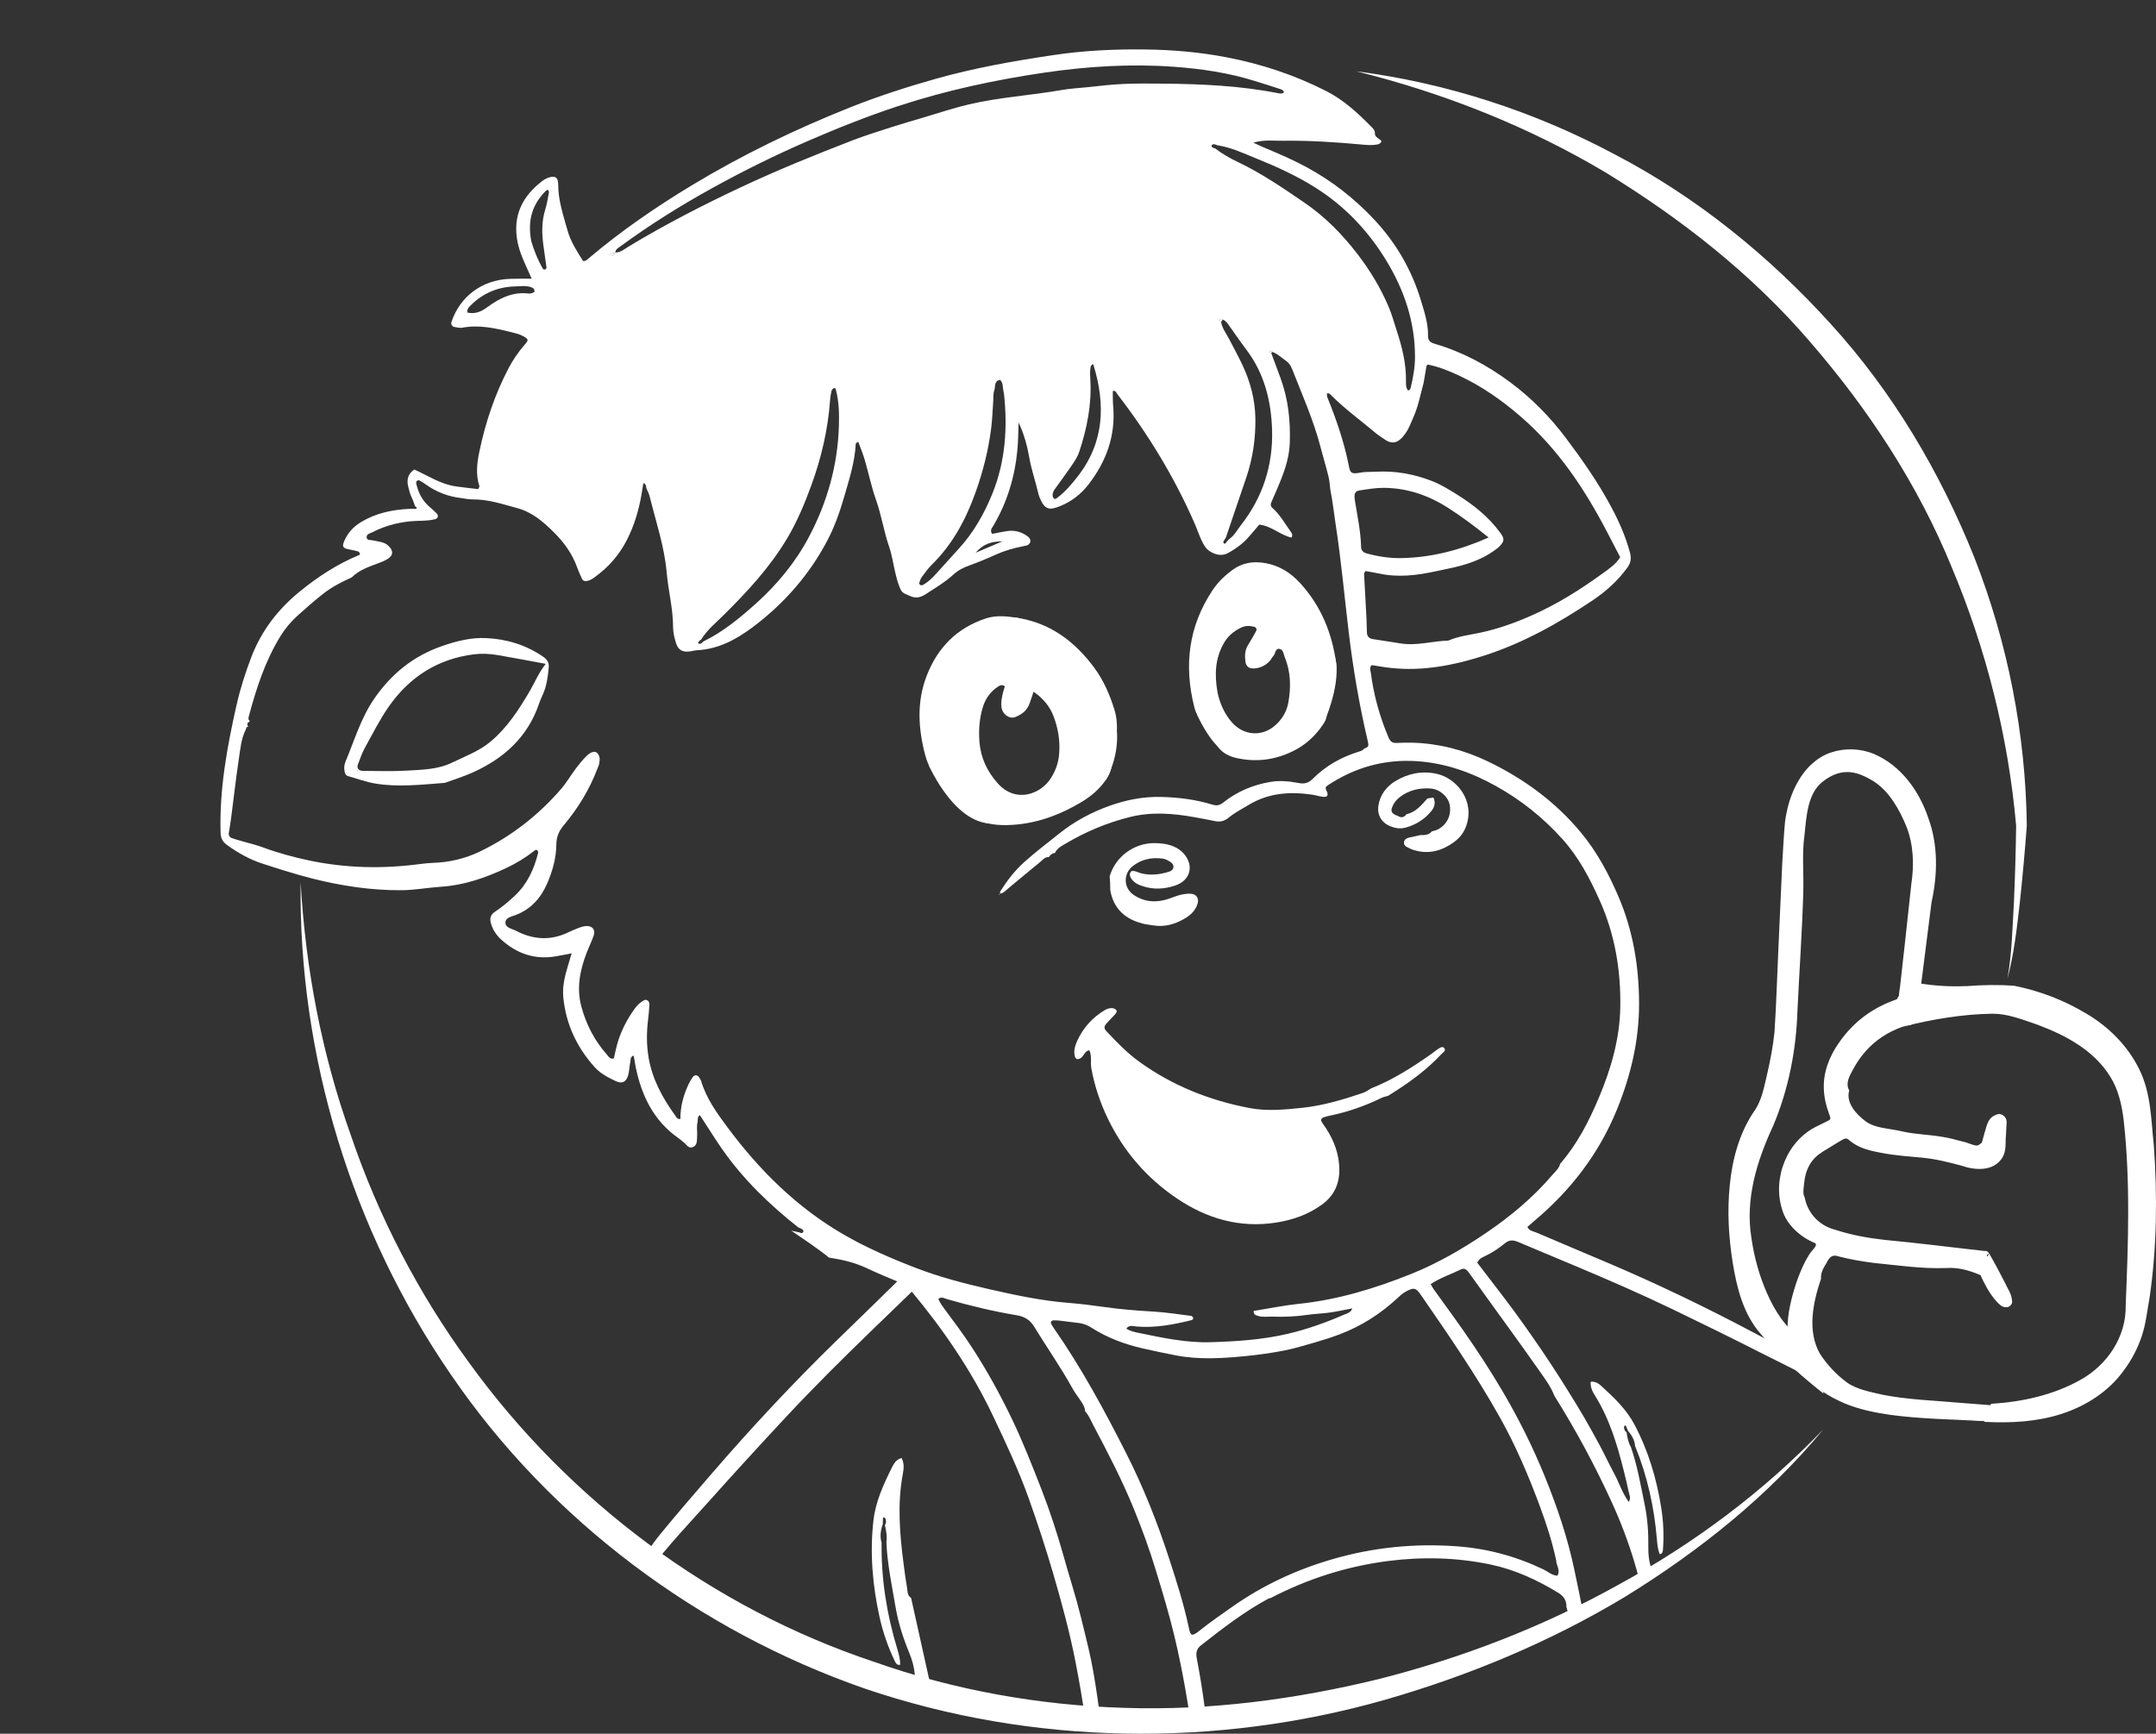 <?xml version="1.0" encoding="UTF-8"?>
<svg id="Ebene_2" data-name="Ebene 2" xmlns="http://www.w3.org/2000/svg" xmlns:xlink="http://www.w3.org/1999/xlink" viewBox="0 0 259.357 208.593">
  <rect x="0" y="0" width="259.357" height="208.593" fill="#333333" stroke="none"/>
  <defs>
    <style>
      .cls-1 {
        fill: none;
      }

      .cls-2 {
        clip-path: url(#clippath);
      }

      .cls-3 {
        fill: #fff;
      }

      .cls-4 {
        clip-path: url(#clippath-1);
      }
    </style>
    <clipPath id="clippath">
      <rect class="cls-1" width="259.357" height="208.593"/>
    </clipPath>
    <clipPath id="clippath-1">
      <path class="cls-1" d="M121.673,1.854C88.981,8.06,48.862,15.041,34.559,42.404c-3.486,6.669-24.509,27.391-31.981,38.828v9.691c8.638,8.021,36.035,19.194,36.063,25.864,.026,6.336-1.441,.889-.214,7.337,9.055,47.684,47.879,80.676,93.718,83.606h13.354c4.426-.28,8.894-.841,13.386-1.694,56.75-10.775,95.832-64.184,85.056-120.936C234.417,34.943,190.543,.004,141.301,0c-6.474,0-13.033,.604-19.628,1.854"/>
    </clipPath>
  </defs>
  <g id="Ebene_1-2" data-name="Ebene 1">
    <g class="cls-2">
      <path class="cls-3" d="M36.165,106.124c.584,10.408,2.546,20.708,6.038,30.457,3.324,9.791,8.14,19.054,14.214,27.355,12.055,16.676,29.268,29.532,48.743,36.012,9.66,3.416,19.887,5.23,30.145,5.536,10.273,.334,20.554-1.021,30.565-3.468,9.991-2.537,19.72-6.274,28.759-11.314,9.093-4.949,17.503-11.212,24.725-18.746-6.661,8.055-14.966,14.683-23.894,20.179-9.004,5.418-18.795,9.496-28.921,12.397-20.271,5.759-42.394,5.47-62.485-1.362-20.015-6.949-37.836-20.255-49.77-37.721-11.98-17.397-18.388-38.449-18.119-59.325"/>
      <path class="cls-3" d="M163.16,8.579c10.808,1.395,21.423,4.824,31.133,10.021,9.778,5.099,18.499,12.167,25.918,20.354,7.465,8.18,13.194,17.866,17.289,28.107,4.029,10.28,6.175,21.272,6.316,32.228v.059c-.233,3.091-.511,6.169-.84,9.247-.347,3.071-.699,6.165-1.489,9.158,.548-3.042,.594-6.136,.781-9.214,.137-3.078,.223-6.165,.265-9.247v.059c-.948-10.775-3.625-21.305-7.779-31.175-4.063-9.929-10.015-18.965-17.004-27.04-6.976-8.138-15.501-14.812-24.652-20.416-9.243-5.49-19.369-9.519-29.938-12.141"/>
      <path class="cls-3" d="M238.875,170.955c-2.087-.174-4.184-.23-6.277-.354-2.464-.145-4.919-.361-7.337-.886-2.382-.519-4.613-1.378-6.569-2.963-1.106-.9-2.714-4.171-3.235-5.552-.857-2.284,1.046-8.334,2.539-10.346,.158-.21,.348-.394,.502-.607,.306-.417,.26-.745-.15-.981-.381-.214-.798-.358-1.165-.594-1.31-.846-2.271-2.028-2.671-3.662-.909-3.688,.938-7.711,4.21-9.243,.459-.216,.915-.44,1.368-.673,.423-.22,.489-.551,.292-.994-.135-.295-.22-.623-.315-.941-.709-2.399-.351-4.647,.945-6.78,1.699-2.795,4.039-4.64,6.917-5.683,1.782-.646,3.599-1.093,5.46-1.319,2.959-.361,5.929-.699,8.889-.43,0,0,14.805,2.471,16.055,14.191,0,0,2.031,13.283-.446,25.86,0,0-1.69,13.076-19.012,11.957l.722-1.933s15.583-.361,16.255-11.241c.181-2.888,1.07-21.082-.836-26.421-1.904-5.339-7.459-7.747-12.715-9.328-2.599-.781-5.408-.237-8.131,.062-1.424,.154-2.842,.407-4.213,.738-3.147,.761-5.766,2.586-7.423,5.746-.41,.781-.938,1.657-.479,2.654-.213,1.093,.174,1.92,.817,2.717,.837,1.037,1.825,1.756,3.065,2.025,1.316,.285,2.638,.577,3.977,.738,3.176,.377,3.796,.309,6.861,1.231,.459,.137,.912,.42,1.421,.16,.105,.191,.348,.285,.407,.105,.252-.764,.439-1.555,.649-2.336,.125-.463,.306-.896,.657-1.218,.193-.176,.413-.308,.676-.219,.259,.088,.426,.305,.42,.584-.023,.81-.174,1.617-.132,2.425,.171,3.327-3.324,2.835-3.714,2.707-1.172-.388-1.651-.46-2.855-.738-3.488-.811-4.557-.453-8.068-1.126-1.28-.246-2.537-.535-3.57-1.45-.384-.342-.804-.316-1.211-.079-.824,.479-1.631,.998-2.445,1.493-1.568,.958-2.287,2.467-2.411,4.341-.036,.528-.178,1.083,.101,1.581,.466,2.031,1.608,3.337,3.433,3.994,2.812,1.01,5.732,1.388,8.678,1.617,3.193,.25,9.322,1.004,10.034,1.11-.059-.319,1.31,2.158,2.317,4.157,.24,.469,.499,.918,.561,1.463,.013,.109-.052,.273-.131,.341-.085,.076-.233,.109-.341,.093-.322-.047-.542-.279-.762-.513-.803-.843-1.361-1.886-1.87-2.943-.518-1.073,.797,.072-.239-.354-3.469-1.428-3.731-.591-7.429-.916-3.321-.292-6.645-.482-9.887-1.322-.557-.141-.991,.003-1.286,.528-.417,.742-.988,1.428-.928,2.386-.703,1.88-1.585,5.686-.493,8.357,.65,1.582,3.226,4.292,4.761,4.856,2.632,.962,5.375,1.293,8.138,1.504,3.37,.255,6.74,.508,10.113,.741,1.332,.091,2.635,.341,3.921,.656"/>
      <path class="cls-3" d="M238.872,170.996c-3.81-.229-7.632-.249-11.432-.761-1.893-.269-3.79-.657-5.575-1.401-1.716-.765-3.589-1.739-4.548-3.495-.515-.817-.968-1.667-1.384-2.53-.381-.85-.902-1.762-.893-2.785-.039-1.969,.453-3.856,1.047-5.684,.315-.912,.673-1.807,1.125-2.671,.237-.416,.489-.876,.804-1.223,.342-.384,.588-.722,.322-.883-1.657-.673-3.419-2.136-3.967-4.072-1.181-3.787,.623-8.325,4.292-10.028l1.273-.633c.358-.18,.272-.311,.085-.84-.344-.935-.577-1.896-.617-2.894-.115-1.998,.643-3.964,1.756-5.552,1.089-1.621,2.53-3.019,4.216-4.023,1.69-1.02,3.564-1.598,5.434-2.06,3.809-.725,7.612-1.142,11.497-.857h.017l.013,.004c3.068,.623,5.988,1.742,8.659,3.353,2.674,1.582,4.984,3.888,6.359,6.714,1.415,2.867,1.408,6.067,1.736,9.092,.226,3.068,.312,6.149,.243,9.227-.076,3.074-.309,6.152-.761,9.197-.276,1.506-.424,3.048-.922,4.541-.486,1.477-1.214,2.871-2.143,4.118-1.811,2.547-4.561,4.302-7.488,5.254-2.953,.958-6.08,1.122-9.151,.974l-.168-.006,.059-.161,.716-1.933,.029-.079,.089-.006c3.685-.227,7.419-1.053,10.651-2.862,3.238-1.788,5.545-5.194,5.466-8.964,.302-7.438,.581-14.939-.246-22.325-.233-1.838-.63-3.649-1.611-5.201-.958-1.552-2.307-2.839-3.842-3.843-1.526-1.023-3.226-1.778-4.955-2.428-1.759-.597-3.494-1.296-5.312-1.309-3.642,.046-7.435,.683-10.92,1.588-1.706,.604-3.262,1.614-4.443,2.98-.594,.679-1.103,1.43-1.523,2.234-.459,.82-.817,1.611-.462,2.31l.056,.112-.027,.121c-.338,1.401,.84,2.74,2.005,3.606,1.191,.87,2.894,.843,4.423,1.218,1.549,.351,3.15,.367,4.761,.643,.808,.131,1.602,.324,2.379,.544,.755,.135,1.69,.683,2.028,.443l.843-.603-.328,.764s.04,.026-.013,.003c-.095-.115-.403,.315-.262,.079l.164-.594,.328-1.188c.253-.702,.308-1.929,1.726-2.198,.358,.039,.64,.223,.814,.548,.16,.374,.072,.613,.078,.787l-.065,1.228c-.099,.767,.095,1.745-.391,2.628-1.102,1.86-3.504,1.545-4.948,1.034-1.581-.427-3.173-.821-4.797-.972-1.621-.151-3.324-.259-4.965-.594-.817-.154-1.667-.331-2.477-.695-.404-.187-.794-.414-1.145-.699-.361-.325-.446-.341-.742-.272-.59,.308-1.378,.829-2.057,1.23-.735,.43-1.339,.83-1.801,1.454-.46,.603-.742,1.332-.88,2.1-.075,.721-.298,1.748-.049,2.178l.029,.053,.014,.056c.374,1.936,1.785,3.406,3.73,3.888,1.904,.623,3.892,.977,5.9,1.204,4.033,.371,8.118,.906,12.17,1.352l-.413,.426c-.017-.045-.01-.298,.2-.41,.19-.078,.249-.032,.266-.029,.065,.019,.131,.062,.18,.111,.082,.082,.053,.063,.085,.102l.086,.131,.148,.24,.272,.476,.522,.951,1.004,1.92c.285,.676,.758,1.174,.807,2.202,0,.269-.345,.629-.647,.626-.328,.026-.538-.088-.735-.22-.354-.282-.557-.541-.81-.84-.469-.587-.843-1.23-1.175-1.88-.167-.351-.328-.597-.479-1.047-.013-.062-.036-.134-.016-.272-.027-.184,.374-.397,.479-.298,.216,.118,.292,.055,.426,.459-.019,.285-.197,.338-.311,.364-.063,.003-.102,0-.151-.003l-.184-.046-.272-.105c-1.319-.561-2.645-.925-4.069-.827-2.92,.108-5.772-.325-8.643-.607-1.434-.184-2.864-.42-4.272-.784-.725-.269-1.116,.026-1.457,.754-.384,.608-.725,1.214-.679,1.874l.003,.039-.016,.05c-.968,2.861-1.667,6.3-.105,9.01,.846,1.293,1.939,2.464,3.179,3.393,1.234,.902,2.878,1.165,4.377,1.525,3.088,.601,6.261,.689,9.401,.972l4.719,.367c1.575,.128,3.123,.496,4.682,.735l-.02,.079c-1.558-.223-3.097-.578-4.669-.689l-4.725-.325c-3.143-.256-6.31-.312-9.433-.889-1.536-.361-3.147-.581-4.506-1.536-1.289-.951-2.398-2.116-3.291-3.452-.905-1.384-1.056-3.084-.978-4.662,.099-1.598,.437-3.17,.972-4.676l-.01,.085c-.066-.81,.354-1.532,.722-2.129,.183-.273,.318-.679,.731-.919,.401-.243,.893-.144,1.214-.052,1.385,.344,2.799,.564,4.22,.735,2.848,.252,5.726,.659,8.568,.528,1.466-.125,2.992,.269,4.314,.83l.233,.088,.079,.02s.003-.003-.016,.004c-.073,.009-.207,.049-.224,.282,.083,.233-.009,.052,.04,.111,.023,.076,.308-.098,.282-.177,.013-.052,0-.033,.013-.01,.076,.233,.286,.614,.433,.909,.329,.624,.689,1.227,1.126,1.759,.207,.253,.469,.551,.682,.712,.266,.131,.319,.144,.332,.026-.027-.433-.447-1.165-.758-1.778l-1.014-1.897-.522-.935-.269-.459-.134-.217-.066-.092s-.046-.059,.003-.007c.033,.033,.086,.06,.131,.066,0,0,.066,.049,.253-.019,.21-.099,.213-.342,.194-.375l-.414,.427-12.157-1.263c-2.041-.23-4.088-.594-6.06-1.244-.978-.298-2.041-.787-2.796-1.601-.771-.804-1.24-1.841-1.473-2.881l.042,.105c-.282-.499-.229-1.05-.187-1.454,.043-.383,.063-.836,.148-1.263,.158-.86,.486-1.719,1.034-2.438,.521-.731,1.338-1.26,2.028-1.657,.748-.433,1.332-.863,2.214-1.299,.519-.266,1.3,.138,1.5,.407,.292,.239,.62,.433,.971,.593,.702,.319,1.49,.49,2.297,.644,1.611,.328,3.226,.43,4.899,.587,1.683,.161,3.321,.567,4.935,1.004,.853,.223,1.513,.45,2.293,.348,.745-.076,1.444-.387,1.749-.998,.348-.607,.217-1.384,.302-2.244-.019-.781,.256-1.952-.108-1.808-.062-.043-.427,.259-.558,.541-.167,.299-.249,.68-.367,1.093l-.338,1.211-.168,.604c-.023,.039,.014,.078-.134,.282-.161,.177-.41,.184-.525,.144-.253-.075-.371-.213-.476-.384l.515,.158c-.518,.288-1.129,.088-1.466-.049-.332-.122-.749-.233-1.119-.338-.762-.217-1.523-.404-2.297-.529-1.542-.269-3.167-.292-4.745-.646-1.542-.391-3.258-.315-4.745-1.346-.708-.495-1.279-1.109-1.762-1.814-.495-.702-.751-1.687-.551-2.559l.03,.226c-.532-1.076,.055-2.225,.479-2.969,.446-.85,.987-1.657,1.627-2.379,1.267-1.461,2.94-2.553,4.758-3.176,3.721-.936,7.37-1.523,11.186-1.549,1.952,.033,3.75,.777,5.502,1.384,1.753,.673,3.485,1.457,5.06,2.524,1.575,1.05,2.983,2.401,3.977,4.042,1.021,1.637,1.424,3.56,1.647,5.411,.771,7.471,.466,14.953,.125,22.411-.121,1.86-.459,3.816-1.559,5.394-1.02,1.605-2.49,2.878-4.118,3.819-3.31,1.828-7.064,2.639-10.802,2.852l.119-.085-.729,1.932-.105-.167c3.048,.131,6.143-.056,9.04-1.017,2.871-.952,5.542-2.684,7.294-5.181,.896-1.218,1.598-2.583,2.061-4.023,.472-1.431,.613-2.973,.876-4.479,.433-3.029,.646-6.09,.699-9.148,.052-3.061-.053-6.126-.292-9.178-.342-3.022-.371-6.185-1.736-8.879-2.72-5.483-8.807-8.426-14.605-9.64l.026,.003c-3.734-.272-7.599,.21-11.274,.879-3.685,.765-7.202,2.557-9.266,5.746-1.073,1.519-1.766,3.311-1.677,5.155,.03,.915,.249,1.831,.558,2.687,.046,.2,.216,.46,.203,.817-.003,.387-.334,.693-.577,.794l-1.296,.634c-3.393,1.532-5.126,5.798-4.039,9.328,.541,1.802,1.958,3.042,3.78,3.852,.275,.177,.364,.676,.203,.936-.131,.285-.302,.426-.449,.62-.332,.361-.539,.748-.778,1.158-.437,.827-.794,1.706-1.106,2.595-.594,1.785-1.086,3.659-1.057,5.513-.023,.925,.453,1.749,.837,2.625,.407,.853,.847,1.696,1.349,2.497,.902,1.677,2.641,2.608,4.334,3.399,1.736,.755,3.606,1.168,5.483,1.464,3.764,.561,7.6,.64,11.403,.925l-.007,.082Z"/>
      <path class="cls-3" d="M210.935,133.898c.489-.732,.919-1.506,1.145-2.362,.837-3.216,1.588-6.441,1.644-9.788,.059-3.226,.732-13.086,.797-16.314,.043-2.042,.144-4.076,.41-6.104,.174-1.352,.466-2.707,1.011-3.954,1.355-3.1,3.491-4.79,6.435-4.872,2.247-.059,4.111,.922,5.761,2.415,1.69,1.526,2.756,3.491,3.541,5.657,1.174,3.231,1.109,6.542,.407,9.889-.243,1.146-1.159,8.906-1.231,10.084,1.976,.295,3.738,.377,5.411,.305-.016,.662-.043,1.325-.053,1.985-.108,.023-.213,.039-.318,.059l.033,.006c-.299-.154-.568-.117-.811,.132-.15-.227-.39-.194-.61-.22-1.122-.407-2.326-.236-3.471-.495-.397-.089-.709,.177-.739,.607-.069,.984-.328,.918-.341,1.906-.013,1.155-2.067-.729-2.254,.479-1.214-1.02,1.427-3.61,1.329-5.05-.115-1.674-.637,2.733-.391,1.076,.22-1.473,1.083-9.568,1.283-11.041,.177-1.287,.345-2.583,.4-3.875,.106-2.464-.429-4.768-1.62-6.897-.896-1.599-1.887-3.069-3.505-3.941-2.333-1.418-4.21-1.306-6.241,.311-1.299,1.034-1.663,2.625-2.008,4.47-.226,1.214-.367,2.447-.39,3.681-.04,2.166-.056,4.335-.01,6.5,.056,2.73-.624,12.092-.804,14.815-.24,3.554-.994,7.009-2.162,10.363-.131,.377-1.313,3.238-1.474,3.596-1.532,3.422-2.313,7.14-1.926,10.87,.539,5.208,2.924,11.101,6.31,13.066l2.202,5.493s-6.851-5.247-8.633-9.388c-1.792-4.157-3.839-16.448,.873-23.464"/>
      <path class="cls-3" d="M210.968,133.921c-1.664,2.608-2.441,5.68-2.687,8.738-.276,3.068-.05,6.169,.469,9.197,.538,3.019,1.319,6.083,3.419,8.371,1.962,2.349,4.295,4.4,6.704,6.286l-.457,.348-2.244-5.476,.148,.171c-2.156-1.31-3.475-3.469-4.489-5.618-1.001-2.188-1.608-4.525-1.952-6.894-.788-4.8,.715-9.673,2.684-13.876,1.831-4.312,2.746-8.948,2.894-13.634,.233-4.702,.577-9.388,.722-14.1,.079-2.365-.158-4.708,.213-7.097,.131-1.194,.23-2.375,.558-3.54,.288-1.152,.817-2.389,1.851-3.167,.941-.751,2.136-1.342,3.415-1.316,1.277,.01,2.429,.601,3.429,1.225,2.087,1.377,3.245,3.602,4.134,5.794,.847,2.257,.909,4.745,.538,7.068l-.82,7.031-.423,3.512-.21,1.755-.115,.879-.019,.112c-.007,.023,.003,.026-.03,.102-.538-.155-.148-.066-.266-.109v-.032l.03-.227,.062-.439c.05-.296,.095-.585,.171-.883,.022-.076,.039-.145,.082-.236,.006-.017,.032-.059,.072-.092,.144-.089,.233,.039,.243,.065,.029,.066,.033,.105,.042,.148,.026,.161,.033,.305,.02,.473-.066,.639-.377,1.164-.64,1.693-.279,.521-.577,1.03-.79,1.565-.214,.518-.345,1.148,.065,1.49l-.223,.085c.023-.217,.197-.495,.462-.525,.24-.039,.447,.013,.637,.068,.371,.096,.787,.29,1.043,.227,.161-.043,.053-.617,.178-.984,.118-.404,.23-.722,.246-1.109-.056-.433,.45-.981,.948-.808,.371,.076,.748,.115,1.135,.138,.765,.053,1.576,.066,2.35,.341l-.039-.01c.16,.02,.551-.006,.744,.299l-.289-.026c.217-.286,.736-.371,1.034-.167l.952,.643-1.093-.289-.033-.01-.827-.22,.844-.154,.312-.056-.155,.184,.043-1.988,.213,.21c-1.821,.088-3.649-.02-5.45-.279l-.223-.033,.026-.21,1.181-10.1c.689-3.262,.722-6.706-.459-9.817-1.08-3.121-3.209-5.969-6.231-7.245-1.474-.633-3.186-.686-4.709-.187-1.529,.508-2.756,1.69-3.58,3.104-.853,1.411-1.332,3.012-1.581,4.663-.18,1.663-.263,3.349-.401,5.023l-.583,10.11c-.204,3.376-.328,6.739-.598,10.122-.193,1.683-.531,3.347-.928,4.988-.411,1.621-.712,3.353-1.769,4.725m-.069-.046c1.034-1.372,1.303-3.078,1.696-4.712,.378-1.644,.693-3.301,.867-4.978,.223-3.347,.311-6.739,.473-10.106l.456-10.126c.114-1.69,.173-3.383,.338-5.076,.226-1.69,.708-3.393,1.587-4.889,.847-1.503,2.176-2.838,3.876-3.432,1.68-.575,3.553-.535,5.201,.141,3.294,1.394,5.479,4.479,6.565,7.698,1.208,3.258,1.129,6.844,.397,10.155l-1.27,10.011-.193-.242c1.772,.275,3.57,.399,5.365,.331l.219-.01-.006,.22-.066,1.982-.003,.161-.151,.025-.321,.056,.016-.373,.033,.009-.141,.355c-.22-.119-.411-.092-.584,.091l-.178,.184-.115-.21c-.062-.118-.209-.118-.479-.144h-.016l-.023-.01c-.699-.256-1.47-.286-2.251-.341-.768,.02-1.765-.542-1.739,.351-.016,.394-.161,.817-.266,1.158-.046,.174-.065,.358-.075,.548-.004,.138,.02,.512-.299,.64-.528,.092-.843-.154-1.22-.233-.375-.115-.722-.132-.755,.227l-.023,.259-.2-.178c-.561-.501-.341-1.279-.125-1.795,.233-.557,.532-1.066,.801-1.588,.568-.774,.876-3.143,.515-1.007l-.059,.433-.023,.217-.004,.023c-.117-.026,.267,.081-.265-.056-.023,.039-.006-.007-.006-.007l.016-.104,.108-.877,.197-1.755,.393-3.515,.762-7.021c.351-2.327,.265-4.696-.568-6.874-.869-2.103-2.077-4.292-3.99-5.503-.988-.601-2.044-1.109-3.153-1.099-1.106-.013-2.152,.505-3.035,1.22-1.717,1.418-1.874,4.059-2.097,6.294-.338,2.287-.075,4.685-.158,7.022-.137,4.712-.472,9.433-.698,14.152-.141,4.728-1.073,9.505-2.924,13.879-1.988,4.279-3.366,8.837-2.615,13.476,.325,2.297,.948,4.558,1.88,6.674,.935,2.088,2.192,4.158,4.102,5.352l.104,.066,.043,.105,2.153,5.509,.41,1.05-.866-.702c-2.419-1.959-4.725-4.053-6.691-6.477-2.11-2.386-2.897-5.582-3.386-8.6-.482-3.058-.673-6.182-.354-9.266,.288-3.079,1.112-6.163,2.818-8.768"/>
    </g>
    <g class="cls-4">
      <path class="cls-3" d="M120.578,65.134c-1.069,.456-1.985,.847-3.218,1.372,.984-1.132,1.972-1.355,3.218-1.372M27.529,100.194c.092-.583,.197-1.167,.272-1.755,.305-2.346,.568-4.702,.919-7.045,.18-1.207,.272-2.451,.83-3.58,.085-.144,.046-.413,.321-.364-.209-.315-.157-.485,.207-.672-.207-.132-.216-.325-.16-.535,.899-3.38,1.965-6.694,3.816-9.7,.567-.922,1.256-1.742,2.053-2.464,.991-.899,2.005-1.782,3.055-2.612,1.054-.833,2.245-1.453,3.472-1.998,.896-.906,2.08-1.28,3.219-1.713,.508-.197,1.007-.371,1.404-.754,.299-.286,.302-.663,.056-1.021-.256-.374-.6-.62-1.027-.735-.361-.099-.738-.148-1.103-.233-.288-.069-.741,.056-.761-.391-.016-.377,.42-.446,.683-.58,1.699-.873,3.527-1.313,5.43-1.372,.702-.02,1.398-.026,2.084-.19,.387-.089,.499-.427,.22-.722-.296-.308-.63-.581-.949-.866-.833-.752-1.286-1.707-1.512-2.783-.017-.079,.039-.21,.105-.259,.072-.053,.216-.085,.285-.049,.282,.154,.555,.328,.814,.515,1.257,.889,2.648,1.421,4.177,1.604,.479,.056,.961,.174,1.441,.168,1.86-.02,3.596,.577,5.355,1.05,1.778,.476,3.127,1.647,4.396,2.907,1.237,1.224,2.232,2.615,2.819,4.275,.161,.457,.367,.896,.568,1.336,.101,.226,.311,.272,.538,.249,.394-.039,.702-.259,1.007-.479,1.647-1.188,2.94-2.671,3.862-4.485,.886-1.749,1.434-3.596,1.755-5.519,.073-.42,.138-.84,.21-1.293,.417,.121,.293,.495,.411,.728,.147,.286,.279,.588,.357,.899,.752,3.029,1.769,6.012,2.041,9.132,.194,2.202,.771,4.351,.768,6.572,0,.637,.164,1.287,.351,1.903,.263,.863,.811,1.142,1.736,1.005,.266-.04,.528-.122,.794-.135,2.582-.128,4.742-1.303,6.736-2.802,3.708-2.789,6.714-6.199,8.896-10.313,.889-1.677,1.522-3.452,2.047-5.263,.611-2.117,1.3-4.223,1.418-6.451,.003-.075,.135-.141,.207-.21,.042,.01,.111,.01,.121,.036,.259,.705,.548,1.404,.758,2.123,.466,1.601,.801,3.245,1.359,4.814,.649,1.83,.925,3.757,1.561,5.591,.348,1.014,.499,2.097,.748,3.143,.115,.47,.227,.945,.391,1.398,.377,1.04,.404,1.004,1.503,1.457,.692,.286,1.26,.059,1.808-.295,1.129-.732,2.29-1.421,3.291-2.334,.567-.518,1.22-.849,1.946-1.105,1.059-.381,2.103-.817,3.13-1.283,1.04-.473,2.119-.775,3.232-1.004,.157-.033,.315-.059,.472-.099,.223-.055,.401-.2,.46-.413,.079-.289-.085-.525-.309-.689-.722-.535-1.538-.768-2.434-.643-.63,.092-1.257,.233-1.841,.344-.302-.466-.01-.712,.141-.968,1.673-2.835,2.599-5.906,2.901-9.167,.098-1.067,.098-2.14,.144-3.262,.663,1.398,1.043,2.832,1.299,4.289,.256,1.44,.742,2.812,1.07,4.226,.036,.157,.082,.311,.141,.462,.63,1.575,1.227,1.588,2.464,1.087,1.392-.562,2.52-1.431,3.426-2.603,2.156-2.789,3.294-5.899,2.973-9.473-.053-.587-.03-1.181-.043-1.781,.348-.099,.43,.22,.561,.394,3.695,4.797,6.825,9.929,9.257,15.48,.324,.739,.574,1.51,.925,2.235,.256,.522,.561,1.007,1.148,1.303,.735,.37,1.369,.443,2.117,.006,.85-.492,1.624-1.053,2.274-1.781,.466-.519,.905-1.057,1.335-1.559,1.48,.148,2.53,1.267,3.882,1.555,.164-.302,.069-.479-.062-.663-.719-1.004-1.32-2.1-2.265-2.93-.177-.157-.21-.38-.124-.59,.203-.499,.43-.991,.643-1.484,.787-1.834,1.532-3.678,1.601-5.719,.092-2.661-.184-5.266-1.106-7.78-.367-1.01-.744-2.014-1.118-3.022-.145-.065-.253-.147-.109-.308,.003-.003,.135,.105,.204,.158,.636,.193,1.092,.672,1.621,1.03,.367,.249,.61,.581,.774,1.001,1.217,3.097,2.576,6.145,3.422,9.381,.312,1.194,.673,2.379,.968,3.58,.128,.515,.151,1.056,.22,1.588,.282,1.371,.423,2.762,.637,4.144,.666,4.312,1.056,8.653,1.575,12.98,.525,4.391,1.263,8.735,2.274,13.037,.036,.157,.075,.315,.085,.476,.026,.351-.253,.416-.502,.508-.164,.24-.43,.305-.686,.384-2.087,.65-3.947,1.7-5.493,3.249-.518,.521-1.01,.643-1.719,.508-1.103-.207-2.215-.324-3.36-.134-2.12,.354-4.023,1.158-5.693,2.487-.436,.348-.804,.403-1.316,.246-2.015-.62-4.085-.873-6.192-.922-2.132-.049-4.19,.361-6.165,1.066-2.176,.778-4.213,1.861-6.041,3.328-1.427,1.138-2.884,2.244-4.246,3.464-1.128,1.014-2.034,2.209-2.848,3.482-.049,.079-.033,.197-.046,.299,.45-.063,.719-.404,1.037-.67,1.257-1.04,2.504-2.1,3.777-3.124,.315-.249,.571-.649,1.063-.61,.177-.266,.4-.469,.738-.495,.246-.581,.804-.84,1.283-1.126,2.418-1.437,4.988-2.513,7.724-3.196,2.625-.659,5.227-.443,7.839,.03,.791,.144,1.585,.289,2.376,.456,.623,.134,1.158,.013,1.654-.397,.748-.62,1.614-1.06,2.441-1.559,2.395-1.444,4.971-1.611,7.645-1.217,.423,.062,.837,.203,1.263,.253,.575,.072,.719-.198,.411-.782-.125-.239-.092-.419,.098-.544,3.281-2.205,6.884-3.226,10.844-2.957,3.4,.23,6.514,1.349,9.464,2.986,3.038,1.69,5.716,3.833,8.039,6.428,1.932,2.156,3.255,4.686,4.423,7.288,1.844,4.089,2.576,8.43,2.5,12.899-.066,3.826-1.119,7.435-2.595,10.926-1.201,2.839-2.599,5.565-4.64,7.911-.128,.555-.561,.902-.906,1.306-2.319,2.727-5.043,4.997-7.993,7.003-2.854,1.935-5.824,3.661-9.04,4.951-4.367,1.749-8.823,3.107-13.528,3.593-1.815,.19-3.61,.564-5.395,.85-.036,.433,.223,.505,.486,.59,.581,.194,1.175,.076,1.762,.095,1.401,.053,2.792-.009,4.184-.21,.902-.131,1.824-.154,2.726-.282,.89-.124,1.766-.325,2.701-.502-.177,.515-.597,.591-.909,.725-2.221,.965-4.495,1.785-6.855,2.337-3.051,.715-6.172,.918-9.289,1.01-2.927,.089-5.775-.531-8.623-1.116-.532-.108-1.047-.216-1.503-.518,.335-.492,.827-.285,1.237-.253,2.235,.184,4.397-.226,6.546-.754,.145-.036,.319-.122,.233-.325-.036-.085-.141-.19-.226-.2-1.49-.184-2.98-.427-4.479-.515-2.044-.119-4.075-.276-6.103-.571-1.382-.2-2.773-.368-4.164-.479-3.229-.256-6.382-.929-9.529-1.644-2.995-.683-5.968-1.457-8.833-2.56-3.015-1.161-5.982-2.444-8.781-4.072-5.584-3.251-10.06-7.701-13.889-12.856-1.29-1.732-2.546-3.471-3.17-5.581-.046-.151-.154-.282-.239-.417-.204-.325-.548-.341-.781-.013-.184,.263-.348,.541-.486,.833-.623,1.323-.994,2.711-.984,4.178-.391,.059-.492-.227-.643-.437-1.523-2.116-2.757-4.374-3.19-6.986-.246-1.493-.239-2.999-.056-4.501,.076-.588,.119-1.178,.158-1.766,.013-.216-.026-.449-.23-.571-.282-.17-.499,.03-.722,.178-.413,.272-.705,.656-.984,1.056-.991,1.431-1.723,2.98-2.1,4.689-.079,.361-.161,.722-.24,1.057-.465,.131-.626-.227-.817-.44-1.492-1.68-2.503-3.623-3.087-5.788-.604-2.238-.174-4.377,.633-6.478,.272-.705,.607-1.384,.853-2.093,.237-.682-.174-1.171-.905-1.125-.263,.016-.532,.082-.781,.174-.453,.167-.903,.351-1.339,.564-2.149,1.05-4.266,.912-6.346-.181-.492-.259-1.319-.337-1.244-1.059,.053-.535,.778-.65,1.264-.841,1.814-.708,2.992-2.034,3.753-3.786,.647-1.496,1.08-3.042,1.1-4.686,.01-.879,.275-1.575,.886-2.306,1.699-2.025,3.09-4.276,4.035-6.77,.076-.203,.178-.4,.224-.607,.098-.482,.144-.974-.26-1.351-.262-.243-.771-.102-1.266,.4-.453,.456-.87,.955-1.257,1.47-.614,.817-1.129,1.719-1.795,2.49-2.746,3.17-6.001,5.706-9.778,7.528-1.759,.846-3.645,1.292-5.611,1.355-.535,.019-1.073,.078-1.604,.147-4.46,.591-8.892,.496-13.309-.433-1.9-.4-3.764-.909-5.585-1.585-.807-.298-1.65-.492-2.477-.731-.414-.122-.833-.223-1.237-.374-.269-.102-.414-.332-.364-.644m85.345,56.084c.417-.309,.719-.069,.997,.013,2.793,.807,5.615,1.483,8.479,1.962,.919,.154,1.572,.568,2.058,1.365,1.509,2.48,3.189,4.856,4.593,7.399,.256,.469,.584,.903,.886,1.346,.309,.446,.624,.882,.653,1.45,.453,.476,.676,1.086,.978,1.65,1.759,3.324,3.494,6.664,4.912,10.156,.975,2.392,1.857,4.82,2.609,7.291,.817,2.677,1.627,5.351,2.274,8.081,.958,4.04,1.647,8.125,2.214,12.233,.607,4.374,.909,8.777,1.06,13.191,.063,1.775,.089,3.546,.128,5.322,.325,.833,.158,1.712,.177,2.559,.066,2.74-.006,5.48,.037,8.22,.026,1.877,.147,3.753,.242,5.63,.053,1.021,.201,2.038,.197,3.055-.003,2.175,.538,4.266,.916,6.382,.413,2.333,1.125,4.587,1.88,6.828,.069,.204,.128,.414,.177,.624,.158,.63,.043,.764-.594,.764-2.733-.006-5.466-.124-8.193-.318-.581-.043-.824-.282-1.014-.82-.433-1.221-.804-2.451-1.017-3.728-.194-1.171-.781-2.238-.896-3.432-.181-1.923-.528-3.829-.591-5.768-.036-1.178-.223-2.353-.325-3.528-.226-2.677-.37-5.358-.534-8.036-.141-2.25-.368-4.498-.542-6.746-.193-2.516-.348-5.04-.564-7.553-.144-1.713-.466-3.416-.535-5.129-.079-2.05-.64-4.042-.63-6.093,.003-.161-.026-.325-.049-.482-.623-3.987-.998-8.02-1.936-11.951-.601-2.507-1.195-5.017-1.949-7.488-.377-1.23-.729-2.473-1.083-3.714-.751-2.638-1.598-5.24-2.592-7.793-1.129-2.901-2.268-5.808-3.619-8.607-1.398-2.903-2.957-5.732-4.719-8.442-1.056-1.628-2.218-3.173-3.37-4.725-.279-.374-.535-.762-.715-1.168m25.118,106.906c2.979,.502,5.972,.604,8.984,.374,.745-.056,1.503,.03,2.244-.148,1.047-.256,1.579-.918,1.211-1.87-.587-1.516-.781-3.124-1.293-4.656-.613-1.834-.915-3.764-1.201-5.683-.013-.089,.063-.19,.122-.348,1.365,.069,2.753,.131,4.138,.207,2.631,.147,5.249-.01,7.874-.204,1.94-.141,3.83-.577,5.753-.738,2.592-.223,5.079-.935,7.55-1.601,6.369-1.713,12.308-4.436,17.771-8.164,.577-.394,1.165-.771,1.749-1.155,.039-.023,.098-.02,.177-.036,.374,.125,.308,.502,.351,.781,.348,2.185,1.011,4.292,1.631,6.405,.269,.925,.735,1.788,1.079,2.691,.207,.544,.535,.912,1.109,1.063,.342,.092,.535,.338,.598,.689,.328,1.745,.663,3.491,.974,5.237,.036,.2-.039,.423-.062,.633,.65,5.171,.997,10.365,1.181,15.569,.154,4.345,.033,8.679-.62,13.063-.637-.286-1.129-.666-1.493-1.214-1.775-1.296-3.57-2.572-5.329-3.895-3.57-2.677-7.209-5.253-10.943-7.698-.774-.505-1.388-1.184-2.064-1.791-1.584-1.421-3.366-2.52-5.358-3.212-2.034-.706-4.147-1.067-6.313-1.1-1.247-.02-2.464,.095-3.672,.397-.528,.131-1.01,.345-1.421,.709-.15,.135-.072,.446,.119,.528,.521,.223,1.046,.148,1.584,.092,2.911-.305,5.772-.121,8.607,.676,2.225,.627,4.148,1.719,5.844,3.272,1.07,.977,2.195,1.896,3.455,2.638,.312,.187,.689,.328,.765,.761,.43-.066,.689,.252,.984,.459,1.106,.765,2.212,1.533,3.288,2.34,5.125,3.839,10.313,7.599,15.232,11.701,2.851,2.375,5.699,4.754,8.324,7.386,.105,.088,.135,.223,.033,.262-.299,.105-.607,.227-.916,.247-1.506,.091-2.795,.774-4.042,1.509-2.756,1.624-5.178,3.658-7.196,6.159-.472,.584-.942,1.174-1.434,1.745-.377,.44-.81,.561-1.293,.279-.833-.485-1.758-.797-2.539-1.394-1.454-1.116-3.118-1.877-4.719-2.753-1.608-.88-3.238-1.687-4.928-2.366-1.546-.62-3.134-1.129-4.712-1.657-1.381-.463-2.658-1.142-3.934-1.824-.998-.529-2.028-.995-2.911-1.713-1.125-.912-2.224-1.851-3.366-2.744-1.562-1.223-3.029-2.562-4.564-3.819-1.247-1.017-2.616-1.87-3.784-2.996-.882-.853-1.939-1.525-2.884-2.319-2.015-1.687-3.99-3.419-6.018-5.09-1.283-1.059-2.536-2.152-3.826-3.202-1.923-1.572-3.609-3.367-5.273-5.194-1.165-1.274-2.234-2.622-3.242-4.02-.695-.961-1.253-2.002-1.414-3.209-.043-.023-.125-.039-.128-.065-.01-.112,.053-.112,.161,.006m65.024,70.32c.457-1.601,.85-3.225,1.395-4.797,1.096-3.15,2.408-6.211,4.029-9.128,.86-1.556,1.851-3.032,2.934-4.436,1.017-1.316,2.103-2.579,3.173-3.856,.164-.197,.397-.335,.6-.499-.02,.637-.472,1.06-.8,1.529-1.326,1.9-2.461,3.908-3.475,5.992-.187,.384-.351,.784-.512,1.181-.174,.44-.095,.827,.213,1.198,.656,.787,1.395,1.49,2.163,2.166,.472,.416,.462,.633-.007,1.04-1.841,1.604-3.826,2.953-6.274,3.452-.682,.141-1.06,.551-1.089,1.207-.082,1.815-.253,3.629,.436,5.404,.463,1.185,.755,2.438,1.155,3.761-1.7-.634-2.822-1.831-3.859-3.134-.262-.328-.19-.712-.082-1.08m13.152-20.95c.088-.407,.374-.673,.672-.926,.663-1.131,1.467-2.149,2.435-3.035,1.303-1.729,2.901-3.169,4.535-4.564,3.563-3.045,7.665-5.142,12.062-6.674,1.929-.673,3.921-1.148,5.981-1.227,.581-.02,1.149-.046,1.703,.213-.164,.289-.377,.322-.577,.348-2.579,.331-4.994,1.25-7.439,2.064-3.179,1.06-6.159,2.523-8.889,4.469-2.28,1.621-4.505,3.314-6.536,5.243-.154,.148-.358,.24-.538,.358-.63,1.165-1.549,2.09-2.497,2.989-.177,.404-.397,.758-.912,.742m3.146-7.245c-.528,.371-1.004,.692-1.643,.597-.591,.541-1.159,1.109-1.779,1.611-1.673,1.355-3.15,2.907-4.551,4.531-.515,.598-.715,.453-1.26,.283-.299-.096-.574-.289-.84-.47-2.576-1.749-5.148-3.504-7.721-5.259-.134-.089-.269-.178-.393-.283-.44-.364-.48-.639-.106-1.076,1.3-1.506,2.724-2.891,4.404-3.964,1.125-.718,2.33-1.315,3.504-1.952,.529-.285,1.116-.371,1.7-.466,.23-.134,.456-.275,.692-.397,.44-.226,.804-.118,1.155,.223,1.152,1.116,2.327,2.212,3.482,3.327,1.106,1.073,2.201,2.16,3.356,3.295m-83.816-130.423c-2.628-5.188-5.384-10.294-8.715-15.074-.121-.175-.229-.362-.331-.548-.109-.194,.049-.407,.295-.407,.213,.003,.433,0,.643,.023,.801,.091,1.602,.197,2.399,.295,.541,.066,1.027,.253,1.493,.551,1.923,1.231,4.029,2.025,6.251,2.52,1.312,.295,2.625,.578,3.944,.83,2.776,.529,5.568,.355,8.354,.082,1.552-.151,3.104-.367,4.633-.666,1.316-.259,2.605-.659,3.898-1.033,.925-.269,1.851-.565,2.753-.906,2.704-1.014,5.076-2.556,7.176-4.535,.269-.256,.574-.492,.902-.666,.893-.472,1.139-.413,1.72,.423,3.333,4.821,6.654,9.651,9.528,14.773,1.953,3.484,3.498,7.143,4.876,10.88,.745,2.022,1.405,4.073,1.894,6.327-.03,.515,.538,1.128,.144,1.824-.676-.033-1.158-.509-1.726-.778-3.291-1.568-6.736-2.493-10.378-2.759-5.103-.374-10.107,.134-15.009,1.565-4.262,1.24-8.252,3.088-11.898,5.637-1.365,.955-2.736,1.906-4.039,2.943-.968,.768-1.086,.62-1.299-.383-.604-2.849-1.493-5.621-2.392-8.381-1.401-4.298-3.068-8.495-5.116-12.537m54.817,40.077c.295,5.109,.928,10.182,1.565,15.258,.236,1.87,.4,3.75,.781,5.597,.144,.709-.125,1.09-.673,1.454-1.877,1.253-3.78,2.461-5.745,3.576-3.751,2.13-7.662,3.915-11.803,5.126-4.397,1.286-8.856,2.248-13.427,2.749-3.11,.342-6.214,.434-9.332,.348-1.125-.029-2.247-.177-3.366-.311-.798-.095-.827-.151-.886-.85-.286-3.377-.469-6.763-.538-10.156-.089-4.249-.214-8.498-.315-12.747-.02-.909-.003-1.821,.003-2.73,0-.04,.072-.076,.167-.171,.456,.184,.945,.381,1.434,.574,3.117,1.231,6.343,2.064,9.68,2.359,2.789,.25,5.588,.148,8.374-.154,1.122-.121,2.251-.223,3.366-.387,3.055-.446,5.972-1.378,8.778-2.651,3.937-1.782,7.606-3.997,10.877-6.845,.233-.203,.42-.505,.797-.525,.296,.043,.25,.305,.263,.486m-1.88-21.63c.203,.617,.288,1.253,.328,1.9,.036,.538,.078,1.076,.174,1.604,.39,2.175,.485,4.377,.653,6.576,.15,1.929,.308,3.862,.321,5.794,.023,2.707,.453,1.93-1.562,3.689-2.969,2.592-6.234,4.757-9.804,6.45-3.222,1.533-6.563,2.714-10.123,3.098-3.465,.374-6.933,.745-10.441,.459-3.744-.308-7.294-1.289-10.729-2.762-.506-.217-.778-.532-.817-1.073-.118-1.5-.243-3-.361-4.499-.036-.43-.069-.856-.095-1.286-.181-2.743-.745-5.437-1.1-8.154-.242-1.874-.551-3.728-.905-5.575-.122-.643-.063-1.155,.482-1.582,2.625-2.057,5.257-4.098,8.21-5.676,.042-.023,.105-.01,.157-.013,4.466-2.327,9.184-3.836,14.185-4.476,4.134-.525,8.239-.426,12.311,.427,2.914,.613,5.588,1.85,8.128,3.396,.663,.403,1.014,.929,.988,1.703m8.928,54.455c-.236-1.161-.62-2.283-.906-3.425-.791-3.127-1.699-6.231-2.142-9.437-.138-1.011-.296-2.028-.312-3.042-.033-1.956-.496-3.842-.768-5.755-.282-1.969-.453-3.948-.594-5.933-.085-1.23-.23-2.457-.338-3.688-.282-3.212-.426-6.431-.558-9.65-.055-1.342-.203-2.677-.308-4.016-.066-.857-.131-1.716-.184-2.573-.239-3.829-1.063-7.566-1.841-11.307-.813-3.904-2.086-7.658-3.589-11.356-1.444-3.547-3.144-6.95-5.083-10.244-1.447-2.458-3.009-4.843-4.636-7.18-1.201-1.722-2.448-3.412-3.669-5.118-.118-.171-.206-.361-.328-.571,1.168-.772,2.458-1.179,3.655-1.772,.414-.204,.706,.062,.942,.393,.752,1.054,1.506,2.1,2.261,3.147,2.011,2.793,4.046,5.572,6.021,8.39,.735,1.05,1.532,2.074,2.005,3.291,2.572,4.099,4.863,8.351,6.877,12.748,2.159,4.712,3.659,9.624,4.407,14.769,.519,3.567,.909,7.143,1.254,10.726l.072,.059-.056,.076c.046,.801,.092,1.605,.138,2.405,.236,.387,.239,.827,.249,1.254,.082,3.113,.131,6.227,.24,9.338,.065,1.985,.213,3.967,.318,5.952,.03,.587,.026,1.181,.043,1.772,.141,4.807,.964,9.516,1.988,14.201,.417,1.907,1.194,3.672,1.887,5.473,.036,.099,.042,.207,.069,.355-1.946,.965-4.076,1.257-6.186,1.627-.374,.066-.61-.151-.771-.453-.075-.141-.124-.301-.157-.456m-1.428-67.082c-.784-1.082-1.158-2.316-1.758-3.425-.587-1.086-1.109-2.212-1.69-3.304-.61-1.139-1.237-2.268-1.884-3.387-.623-1.069-1.269-2.126-1.926-3.176-.679-1.096-1.371-2.185-2.08-3.261-.679-1.037-1.378-2.061-2.083-3.078-.735-1.06-1.48-2.113-2.242-3.157-.731-.997-1.486-1.978-2.234-2.963-.781-1.023-1.565-2.041-2.327-3.035,.191-.446,.549-.61,.867-.761,.886-.417,1.699-.948,2.441-1.562,.558-.459,1.037-.413,1.624-.167,2.277,.968,4.568,1.913,6.848,2.874,3.971,1.67,7.921,3.386,11.803,5.257,3.639,1.752,7.261,3.537,10.861,5.365,2.976,1.509,6.004,2.92,8.846,4.685,1.532,.952,1.316,.61,1.03,2.248-1.037,5.936-3.054,11.543-5.798,16.892-2.037,3.973-4.744,7.428-8.163,10.319-1.766,1.496-3.482,3.048-5.552,4.128-.145,.075-.279,.164-.424,.239-1.128,.614-1.204,.568-1.355-.656-.249-2.031-.498-4.062-.781-6.09-.285-2.087-.777-4.131-1.371-6.149-.23-.781-.312-1.565-.299-2.389,.023-1.722-.085-3.442-.44-5.141-.485-2.32-.872-4.663-1.653-6.911-.325-.548-.424-1.158-.522-1.771-.233-.155-.308-.388-.308-.647,0-.069,.082-.135,.124-.2,.04,.033,.095,.059,.115,.098,.082,.184,.158,.371,.233,.558,.456,.532,.801,1.119,.86,1.838,1.48,3.622,2.31,7.392,2.628,11.284,.049,.587,.112,1.171,.332,1.729,.357-.062,.38-.344,.396-.607,.122-1.67,.05-3.334-.213-4.991-.554-3.478-1.542-6.815-3.192-9.948-.975-1.858-2.445-3.262-3.958-4.64-.341-.312-.735-.637-1.335-.555-.053,.617,.187,1.129,.499,1.631,1.742,2.776,2.671,5.864,3.465,9.007,.223,.886,.439,1.775,.626,2.671,.073,.338,.279,.689-.01,1.148M148.928,19.502c-.964-.459-1.899-.988-2.753-1.647-.049-.01-.101-.017-.151-.033-.144-.053-.305-.141-.272-.302,.039-.177,.233-.174,.387-.151,.099,.013,.191,.072,.286,.108,1.67,.243,3.179,.975,4.722,1.598,2.444,.985,4.843,2.081,7.08,3.492,3.525,2.218,6.323,5.168,8.489,8.702,2.202,3.592,3.521,7.474,3.501,11.743-.006,1.244-.236,2.455-.522,3.659-.039,.164-.137,.272-.305,.318-.256-.312-.262-.696-.256-1.07,.04-2.126-.462-4.157-1.119-6.152-.318-.968-.58-1.949-.984-2.894-.958-2.241-2.198-4.299-3.672-6.228-1.844-2.412-3.954-4.571-6.451-6.27-2.572-1.756-5.148-3.528-7.98-4.873m14.061,40.727c-.017-.105-.033-.21-.04-.318-.046-.581,.102-.837,.643-.916,.955-.141,1.9-.308,2.881-.302,2.835,.023,5.388,.909,7.741,2.418,1.621,1.041,3.166,2.186,4.862,3.557-3.504,1.546-6.913,2.412-10.509,2.478-1.401,.026-2.78-.187-4.135-.555-.413-.111-.689-.341-.699-.768-.042-1.893-.449-3.734-.744-5.594m1.443,15.884c-.029-.534-.016-1.073-.046-1.607-.095-1.822-.2-3.646-.295-5.467-.003-.085,.085-.177,.164-.335,.551,.099,1.126,.187,1.693,.309,2.254,.485,4.479,.213,6.694-.266,.948-.204,1.9-.381,2.838-.623,1.46-.381,2.865-.913,4.122-1.776,.308-.21,.62-.436,.869-.708,.525-.581,.495-.863,.016-1.526-1.417-1.952-3.278-3.413-5.295-4.666-.909-.561-1.822-1.132-2.836-1.536-2.234-.886-4.534-1.299-6.936-1.155-.587,.036-1.191-.009-1.765,.105-1.218,.24-1.244-.062-1.421-.935-.561-2.805-1.493-5.493-2.563-8.137-.056-.138-.036-.305-.049-.456,.282-.069,.41,.118,.561,.269,1.683,1.67,3.603,3.058,5.411,4.584,.246,.206,.538,.357,.794,.554,1.004,.778,1.798,.669,2.69-.607,.427-.607,.686-1.339,.988-2.028,.561-1.286,.811-2.674,1.185-4.019,.118-.689,.233-1.375,.354-2.061,.01-.046,.062-.079,.138-.167,1.296,.243,2.533,.751,3.741,1.312,2.756,1.277,5.207,2.999,7.504,4.994,4.429,3.846,7.599,8.61,10.29,13.749,.541,1.037,1.083,2.08,1.624,3.12-.509,.85-1.322,1.382-2.087,1.939-2.7,1.959-5.519,3.735-8.584,5.083-1.968,.87-3.983,1.595-6.093,2.048-1.312,.282-2.661,.423-3.908,.967-1.926,.05-3.819,.663-5.772,.335-1.109-.187-2.228-.338-3.34-.518-.426-.069-.663-.348-.686-.775m-14.975-32.212c-.502-1.063-1.073-2.093-1.612-3.14-.344-.663-.826-1.26-.951-2.024-.144-.102-.256-.227-.082-.374,.039-.033,.187,.059,.285,.091,.325,.109,.512,.368,.703,.634,.712,1.004,1.41,2.024,2.152,3.009,2.162,2.864,2.976,6.191,3.075,9.673,.118,4.206-1.116,8.049-3.734,11.392-.46,.588-.804,1.28-1.448,1.713-.104,.112-.209,.226-.311,.338-.062,.128-.145,.269-.295,.161-.138-.095-.066-.243,.019-.361,.069-.112,.141-.227,.21-.338,.824-2.432,1.657-4.86,2.477-7.291,.778-2.31,1.116-4.709,1.07-7.117-.039-2.205-.61-4.351-1.558-6.366m-22.238,14.5c.614-.879,1.264-1.736,1.858-2.628,.298-.443,.584-.916,.751-1.417,.939-2.819,1.509-5.703,1.336-8.693-.027-.485-.063-.961,.026-1.44,.03-.151,.03-.328,.328-.394,1.493,4.814,1.339,9.388-1.896,13.522-.722,.925-1.49,1.834-2.448,2.546-.118,.086-.286,.22-.417,.053-.089-.111-.141-.286-.131-.427,.026-.456,.351-.774,.593-1.122m-6.513-11.376c.01,.053,.02,.105,.076,.407,.423,3.921,.193,8.026-1.398,11.95-.971,2.399-2.238,4.647-3.997,6.579-.938,1.034-1.87,2.071-2.808,3.104-.47,.519-.968,1.004-1.598,1.329-.079,.04-.223,.023-.296-.026-.065-.046-.128-.19-.101-.262,.088-.25,.177-.516,.334-.723,.384-.515,.768-1.043,1.224-1.492,2.468-2.435,4.049-5.401,5.204-8.62,.906-2.533,1.565-5.135,1.897-7.806,.131-1.063,.161-2.14,.239-3.209,.03-.427-.016-.883,.125-1.274,.158-.449-.056-1.145,.696-1.283,.397,.365,.302,.873,.403,1.326m-36.622,30.122c.066-.079,.168-.128,.256-.19,.712-1.162,1.766-2.015,2.717-2.957,2.838-2.808,5.539-5.726,7.606-9.177,1.221-2.041,2.133-4.223,2.943-6.448,1.205-3.301,1.995-6.697,2.248-10.208,.026-.374,.085-.751,.171-1.116,.029-.131,.154-.288,.275-.341,.223-.092,.246,.145,.279,.276,.348,1.368,.377,2.772,.341,4.17-.128,4.771-1.397,9.27-3.612,13.453-1.618,3.055-3.82,5.723-6.415,8.046-1.929,1.723-3.911,3.367-6.257,4.508-.122,.099-.233,.22-.371,.289-.072,.036-.19-.026-.289-.042,.033-.089,.049-.194,.108-.263M139.911,10.062c-1.607-.017-3.222-.03-4.826,.043-1.395,.059-2.786,.226-4.177,.377-1.067,.118-2.159,.164-3.199,.348-3.711,.653-7.492,.869-11.167,1.732-1.824,.427-3.609,1.034-5.414,1.565-1.286,.381-2.579,.752-3.858,1.162-1.582,.512-3.177,1.007-4.729,1.604-4.508,1.739-8.984,3.557-13.361,5.611-4.626,2.169-9.161,4.502-13.538,7.144-.496,.298-.952,.725-1.592,.735-.105,.115-.193,.249-.318,.334-.066,.043-.207,.023-.285-.019-.073-.043-.017-.145,.118-.191,.154-.056,.308-.098,.462-.147,.017-.384,.342-.522,.588-.706,3.517-2.582,7.212-4.895,11.025-7.002,3.812-2.11,7.72-4.036,11.723-5.765,3.505-1.516,7.055-2.93,10.681-4.121,5.739-1.887,11.635-3.15,17.611-4.03,5.174-.761,10.378-1.079,15.602-.699,3.278,.24,6.523,.719,9.676,1.703,.975,.305,1.956,.601,2.924,.929,.22,.075,.515,.121,.594,.43-.227,.233-.486,.154-.752,.105-4.554-.896-9.164-1.096-13.788-1.142m-73.874,13.086c-.131,.682-.233,1.377-.439,2.037-.43,1.365-.43,2.743-.256,4.134,.121,.959,.276,1.91,.4,2.865,.01,.076-.079,.2-.151,.233-.072,.03-.233,.003-.266-.053-.682-1.161-1.141-2.414-1.417-3.35-.489-2.595,.184-4.482,1.768-6.07,.06-.059,.214-.105,.253-.072,.069,.059,.125,.19,.108,.276m-1.722,11.907c.01,.046-.141,.151-.237,.184-.15,.049-.318,.098-.469,.079-1.949-.246-3.557,.584-5.04,1.676-.731,.539-1.45,.811-2.343,.614-.078-.459,.237-.712,.49-.958,1.443-1.401,3.192-2.127,5.194-2.185,.738-.02,1.506-.174,2.208,.193,.108,.059,.167,.253,.197,.397m71.436,250.839c.033,.302-.171,.502-.443,.577-1.178,.322-2.281,.906-3.173,.984-.758,.142-1.175,.24-1.595,.296-.361,.052-.604-.223-.561-.575,.072-.584,.358-1.007,.929-1.174,.512-.148,1.033-.253,1.555-.361,.676-.148,1.355-.282,2.034-.417,.263-.049,.532-.072,.775,.072,.236,.135,.449,.322,.479,.598m.673,34.279c.262,.272,.518,.551,.774,.826,.213,.234,.217,.499,.023,.726-1.024,1.207-2.241,2.165-3.708,2.779-.207,.085-.44,.007-.45-.285-.121-3.036-1.325-5.726-2.618-8.397-.646-1.342-1.637-2.015-3.153-2.117-2.038-.131-4.072-.275-6.113-.246-.748,.01-1.493,.194-2.241,.292-.299,.04-.499-.085-.634-.367-.436-.909-.416-1.884-.347-2.842,.144-1.995,.518-3.947,1.322-5.798,.479-1.099,1.089-2.096,1.979-2.917,.315-.292,.597-.62,.872-.948,.197-.233,.109-.587-.154-.64-2.579-.505-5.158-1.004-7.888-1.535,.279-3.387,2.218-5.7,4.988-7.455,.59-.375,1.214-.696,1.794-1.08,.158-.102,.302-.341,.312-.525,.013-.213-.207-.4-.423-.404-1.119-.019-1.477-1.004-2.005-1.676-.518-.663-.843-1.51-.545-2.497,2.75,2.109,5.864,3.255,9.217,3.665,.332,.341,.076,.649,.017,.935-.614,3.078-.771,6.175-.555,9.309,.089,1.293,.223,2.566,.466,3.839,.391,2.07,1.106,4.043,1.867,5.992,1.099,2.815,2.487,5.479,4.292,7.917,.899,1.214,1.87,2.359,2.911,3.449m-21.824-27.405c-.814,1.545-1.641,2.838-2.851,3.875-1.598,1.368-2.836,3.042-3.823,5.066-.177-3.813,3.189-7.793,6.674-8.941m133.481,10.513c-.056-.197,.066-.345,.21-.345,1.431-.006,2.855-.535,4.289-.055,.187,.062,.453,.072,.42,.334-.01,.095-.253,.164-.391,.233-.046,.023-.105,.023-.216,.046-.21,.003-.479,.033-.742,.013-1.066-.092-2.133-.157-3.199-.016-.144,.016-.315-.01-.371-.21M27.299,101.658c1.319,.951,2.72,1.749,4.269,2.248,1.942,.626,3.888,1.256,5.867,1.762,3.55,.905,7.153,1.46,10.838,1.44,1.624-.01,3.209-.318,4.82-.423,2.717-.174,5.263-1.06,7.714-2.202,1.221-.567,2.369-1.266,3.435-2.093,.109-.086,.263-.24,.414-.056,.056,.069,.098,.197,.079,.279-.489,1.965-1.303,3.75-2.812,5.165-.748,.702-1.529,1.361-2.382,1.922-.545,.355-.647,.811-.486,1.388,.223,.804,.682,1.464,1.293,2.008,1.827,1.631,3.941,2.373,6.395,1.985,.62-.095,1.23-.229,2.024-.38-.196,.659-.347,1.158-.495,1.657-.355,1.191-.633,2.402-.509,3.655,.319,3.216,1.624,5.998,3.78,8.391,.703,.774,1.618,1.246,2.543,1.679,.739,.348,1.241,.102,1.474-.695,.147-.512,.144-1.063,.256-1.585,.062-.282-.023-.673,.41-.791,.039,.214,.082,.423,.118,.633,.046,.266,.082,.535,.138,.798,.715,3.425,2.159,6.411,5.122,8.485,.22,.151,.41,.345,.63,.505,.331,.24,.557,.768,1.056,.601,.656-.223,.525-.863,.571-1.382,.023-.265-.016-.538-.013-.807,.003-.266-.016-.548,.059-.797,.079-.266-.088-.607,.276-.889,.164,.256,.305,.472,.446,.689,.735,1.125,1.444,2.267,2.212,3.37,2.543,3.652,5.706,6.71,9.187,9.459,.141,.063,.289,.109,.42,.191,.131,.078,.262,.207,.167,.37-.095,.161-.262,.138-.413,.053-.345-.079-.689-.154-1.03-.23,1.535,1.057,3.12,2.09,4.551,3.249,.075,.013,.151,.023,.226,.036,1.49,.236,2.94,.587,4.318,1.237,1.316,.617,2.655,1.181,3.997,1.732,.518,.21,.935,.506,1.289,.932,3.869,4.646,7.278,9.592,9.884,15.074,1.548,3.259,3.084,6.52,4.301,9.92,1.067,2.989,2.054,6.008,2.947,9.056,1.043,3.57,2.018,7.156,2.723,10.808,.857,4.443,1.542,8.912,1.913,13.43,.233,2.842,.581,5.677,.834,8.522,.229,2.628,.4,5.26,.594,7.891,.223,3.058,.446,6.12,.666,9.181,.144,1.985,.285,3.974,.41,5.959,.026,.426-.013,.853-.023,1.283-.821,.089-1.519-.223-2.248-.368-4.115-.81-8.151-1.945-12.173-3.127-1.057-.311-1.982-.797-2.832-1.489-1.388-1.129-2.599-2.392-3.54-3.938-.732-1.207-.84-2.412-.371-3.704,.384-1.063,.833-2.097,1.404-3.082,.65-1.115,1.234-2.27,1.91-3.373,.866-1.407,1.037-2.936,.823-4.511-.223-1.654-.561-3.288-1.043-4.896-.509-1.703-.961-3.422-1.385-5.148-.013-.053-.033-.105-.046-.161-.443,1.04-.932,2.061-1.493,3.045,.729,2.546,1.398,5.106,1.9,7.711,.082,.42,.22,.843,.42,1.217,.253,.479,.082,.768-.239,1.132-1.69,1.92-2.908,4.138-3.944,6.461-.417,.939-.627,1.939-.745,2.963-.092,.771,.033,1.493,.308,2.215,.509,1.325,1.237,2.503,2.192,3.55,1.572,1.723,3.265,3.288,5.522,4.082,.43,.151,.512,.446,.476,.886-.203,2.638-.167,5.293,.161,7.901,.561,4.496,1.526,8.886,3.278,13.129,1.965,4.751,4.919,8.81,8.049,12.79,.991,1.26,2.064,2.461,3.127,3.724-.591,.542-1.27,.702-1.929,.883-1.041,.279-1.786,.895-2.36,1.804-.764,1.201-.794,1.182-2.175,.9-.21-.043-.417-.102-.624-.161-2.792-.827-5.568-1.667-7.871-3.59-.561-.469-.916-.322-1.336,.305-.407,.604-.446,1.329-.393,2.028,.111,1.427,.482,2.756,1.607,3.767,.319,.285,.223,.555-.144,.722-.505,.236-1.047,.216-1.578,.295-5.562,.817-9.47,4.525-10.573,9.706-.406,1.913-.423,3.846-.315,5.785,.135,2.366,.289,4.728,.45,7.094,.148,2.146,.318,4.292,.479,6.441,.121,1.611,.259,3.219,.361,4.833,.239,3.715,.61,7.416,1.371,11.058,.542,2.602,1.608,5.014,3.216,7.166,.64,.857,1.467,1.405,2.409,1.835,.364,.167,.735,.19,1.102,.082,.41-.122,.82-.266,1.204-.453,2.14-1.024,3.79-2.619,5.188-4.502,.164-.223,.184-.663,.692-.555,.03,.414,.063,.844,.092,1.27,.056,.86,.089,1.723,.171,2.579,.075,.808,.295,1.034,1.033,1.227,1.031,.273,2.045,.174,3.013-.219,1.043-.423,2.044-.932,2.946-1.641,1.667-1.309,3.094-2.832,4.246-4.61,2.635-4.059,4.508-8.439,5.568-13.171,.089-.397,.004-.883,.394-1.188,.102,.01,.217-.003,.299,.04,1.27,.702,2.589,.974,4.026,.567,.617-.174,1.273-.217,1.903-.354,2.842-.634,5.673-1.293,8.515-1.913,3.79-.827,7.602-1.529,11.359-2.514,1.927-.505,3.902-.82,5.854-1.227,.489-.102,.906-.118,1.342,.266,4.4,3.882,8.837,7.724,13.043,11.826,3.856,3.76,7.623,7.602,11.307,11.53,1.067,1.138,2.143,2.264,3.419,3.189,1.136,.82,2.301,1.031,3.659,.716,1.975-.456,3.718-1.385,5.431-2.406,.587-.354,.607-.361,1.072,.145,2.032,2.195,4.388,3.973,6.957,5.48,.886,.521,1.791,1.033,2.805,1.207,1.907,.328,3.82,.535,5.762,.23,3.527-.555,6.71-1.936,9.627-3.941,3.754-2.573,7.081-5.627,9.874-9.217,3.12-4.013,5.798-8.312,7.72-13.027,2.14-5.233,3.39-10.664,3.075-16.366-.066-1.234-.138-2.465-.394-3.689-.279-1.332-1.089-2.073-2.3-2.444-.61-.187-1.26-.269-1.897-.345-.859-.101-1.716-.029-2.572,.108-1.992,.319-1.703,.689-2.228-1.568-.072-.315-.098-.64-.144-.958-.184-.502-.374-1.001-.552-1.506-.449-1.25-1.404-1.887-2.658-2.031-1.168-.132-2.346-.191-3.523-.05-2.629,.312-5.159,.965-7.6,1.982-.243,.099-.512,.128-.768,.191-.955,.485-1.896,.997-2.864,1.457-2.547,1.207-4.784,2.851-6.842,4.764-.499,.466-1.01,.925-1.545,1.414-1.057-1.046-2.041-2.034-3.035-3.009-3.308-3.242-6.687-6.398-10.182-9.437-.279-.246-.627-.439-.607-.889-.732-.233-1.286-.745-1.887-1.188-1.122-.925-2.231-1.867-3.373-2.762-.43-.338-.568-.657-.495-1.231,.338-2.72,.63-5.45,.682-8.197,.072-3.819-.003-7.638-.325-11.448-.18-2.146-.39-4.288-.525-6.438-.174-2.802-.738-5.548-1.155-8.314-.039-.269-.101-.532-.141-.798-.128-.81-.105-.859,.745-1.089,1.247-.335,2.507-.627,3.691-1.158,.342-.154,.69-.299,1.011-.489,.814-.479,.968-.84,.689-1.716-1.184-3.751-2.152-7.554-2.769-11.445-.43-2.72-.565-5.464-.722-8.203-.249-4.404-.446-8.814-.637-13.224-.121-2.743-.242-5.483-.541-8.216-.023-.213-.03-.43-.023-.646,.003-.292,.144-.512,.413-.63,1.182-.506,2.287-1.172,3.38-1.904,1.952-2.024,4.21-3.73,6.392-5.499,3.229-3.383,5.818-7.222,7.731-11.543,1.305-2.96,2.526-5.949,3.366-9.08,.085-.311,.194-.616,.309-.918,.131-.351,.249-.496,.452-.516,.141-.616,.283-1.233,.417-1.85-.259-.128-.282-.295-.239-.771,.078-.909,.265-1.808,.206-2.733-.065-1.021-.38-1.874-1.302-2.452-1.277-.8-2.491-1.712-3.8-2.454-2.484-1.401-5.011-2.733-7.534-4.069-5.804-3.078-11.721-5.922-17.774-8.485-2.776-1.178-5.555-2.343-8.325-3.531-.374-.161-.86-.177-1.073-.676,.276-.239,.555-.489,.84-.728,4.361-3.668,7.744-8.042,9.916-13.352,1.687-4.134,2.694-8.383,2.678-12.865-.017-4.41-.726-8.696-2.465-12.761-1.187-2.776-2.605-5.434-4.554-7.773-3.088-3.708-6.887-6.474-11.215-8.548-2.852-1.368-5.851-2.136-9.014-2.231-.643-.02-1.289,.003-1.936,.029-.492,.02-.745-.164-.951-.646-1.06-2.497-1.782-5.079-2.13-7.767-.039-.295-.21-.607,.095-.951,.755,.114,1.542,.262,2.337,.344,3.822,.41,7.507-.311,11.116-1.46,4.758-1.516,9.066-3.944,13.184-6.71,1.566-1.054,2.963-2.323,4.095-3.859,.407-.554,.542-1.083,.358-1.792-.512-1.942-1.309-3.753-2.251-5.519-1.575-2.953-3.485-5.686-5.493-8.354-1.919-2.549-4.141-4.803-6.716-6.71-2.757-2.037-5.73-3.632-9.021-4.593-.551-.161-.833-.368-.826-.972,.023-1.479-.437-2.864-.857-4.259-1.112-3.675-2.992-6.913-5.601-9.703-2.366-2.529-5.073-4.652-8.134-6.312-1.569-.85-3.19-1.559-4.83-2.242-.482-.2-.952-.423-1.595-.712,1.316-.394,2.445-.216,3.557-.233,3.225-.042,6.444,.168,9.657,.47,.594,.055,1.184,.085,1.768-.036,.138-.03,.296-.135,.378-.25,.134-.19-.076-.276-.187-.364-.25-.197-.565-.335-.545-.732,.016-.298-.167-.502-.358-.696-1.657-1.696-3.37-3.29-5.535-4.39-3.774-1.916-7.734-3.229-11.872-4.029-3.271-.637-6.579-.919-9.922-.958-3.672-.046-7.327,.131-10.943,.669-4.794,.712-9.565,1.552-14.244,2.874-3.475,.985-6.904,2.09-10.251,3.423-6.595,2.628-12.974,5.709-19.057,9.384-4.328,2.615-8.486,5.473-12.351,8.741-.203,.171-.38,.394-.722,.361-.728-1.158-1.49-2.316-1.87-3.678-.509-1.815-1.122-3.6-1.122-5.522,0-.906-.42-1.122-1.273-.794-.197,.075-.391,.18-.558,.305-2.504,1.873-3.692,4.295-3.048,7.451,.118,.578,.301,1.149,.518,1.694,.351,.879,.755,1.732,1.171,2.674-.918,.003-1.765-.017-2.611,.016-3.338,.118-6.005,2.094-7.045,5.198-.086,.252,.078,.548,.364,.594,.315,.052,.65,.141,.955,.085,2.018-.377,3.95,.056,5.886,.541,.519,.132,1.044,.243,1.516,.526,.548,.328,.571,.423,.151,.905-.781,.896-1.457,1.867-2.008,2.924-1.657,3.169-2.776,6.526-3.504,10.024-.289,1.391-.45,2.763,.006,4.144,.023,.069-.065,.177-.141,.358-.873-.105-1.775-.197-2.674-.325-1.847-.256-3.39-1.306-5.017-2.034-.758,.521-.929,1.187-.745,2.001,.108,.476,.226,.939,.44,1.382,.164,.334,.272,.699,.407,1.049,.072,.053,.213,.129,.203,.155-.052,.174-.197,.18-.351,.137-.213,.007-.426,.007-.643,.017-2.011,.102-3.934,.518-5.693,1.568-.912,.545-1.588,1.274-2.018,2.235-.322,.728-.21,.928,.558,1.069,.367,.066,.735,.148,1.096,.247,.078,.019,.141,.141,.19,.229,.062,.109,0,.168-.131,.223-2.602,1.077-4.925,2.599-7.104,4.378-2.599,2.119-4.571,4.672-5.788,7.816-.739,1.913-1.355,3.855-1.808,5.853-1.139,5.047-2.067,10.116-1.916,15.327,.019,.666,.232,1.093,.764,1.48"/>
      <path class="cls-3" d="M109.604,192.27c-.492-.357-.417-.804-.482-1.185-.171-1.004-.309-2.014-.437-3.025-.459-3.573-.754-7.153-.075-10.736,.124-.647,.164-1.277-.145-1.897-.659,.165-.938,.663-1.168,1.126-1.014,2.044-1.972,4.101-2.231,6.418-.437,3.921-.105,7.78,.745,11.609,.403,1.818,1.01,3.57,1.818,5.25,.128,.266,.265,.548,.662,.466,.004-.666-.17-1.296-.36-1.926-1.261-4.158-1.94-8.4-1.877-12.754-.233-.768-.115-1.516,.144-2.255,.003-.223,.003-.449,.016-.672,.004-.049,.049-.099,.076-.148,.075,.049,.187,.085,.213,.154,.108,.269,.125,.542-.056,.798,.151,.676,.296,1.348,.181,2.044,.108,2.648,.663,5.23,1.105,7.832,.325,1.903,.916,3.728,1.648,5.503,.348,.846,.584,1.69,.663,2.592,.21,2.333,.531,4.65,1.086,6.927,.538,2.211,1.109,4.416,1.68,6.625,.344,1.325,.282,1.407-1.145,1.233-.181-.023-.358-.055-.539-.075-2.605-.273-5.03-1.175-7.484-1.998-4.755-1.595-8.994-4.062-12.748-7.34-5.053-4.414-9.453-9.388-12.967-15.107-.971-1.579-1.057-1.136,.154-2.747,2.241-2.992,4.827-5.693,7.314-8.475,3.009-3.367,6.06-6.697,9.138-10.002,3.285-3.524,6.707-6.917,10.166-10.273,1.988-1.929,3.989-3.842,5.971-5.775,.161-.158,.319-.276,.483-.374-.85-.181-1.703-.348-2.547-.551-.177,.256-.452,.429-.666,.636-2.401,2.366-4.826,4.709-7.241,7.061-5.27,5.132-10.277,10.501-15.078,16.062-2.083,2.418-4.177,4.827-6.195,7.298-1.063,1.302-1.959,2.743-2.963,4.095-.725,.974-.705,1.985-.354,3.071,.318,.978,.879,1.834,1.335,2.743,.325,.647,.302,.751-.279,1.198-1.194,.915-2.398,1.818-3.586,2.736-.381,.296-.745,.614-1.093,.949-1.45,1.401-1.781,2.916-1.053,4.757,.545,1.375,2.261,2.255,3.708,1.89,.456-.115,.856-.462,1.385-.348,.049,.568-.269,1.031-.456,1.516-2.724,7.055-5.093,14.238-7.505,21.404-.515,1.529-.935,3.104-1.243,4.689-.194,1.014-.643,1.788-1.388,2.441-.768,.673-1.543,1.342-2.33,1.998-2.632,2.202-5.276,4.384-7.898,6.596-.689,.584-1.326,1.227-1.943,1.887-1.722,1.847-2.539,4.058-2.529,6.559,.019,4.105,.965,7.953,3.219,11.432,.226,.354,.449,.708,.676,1.063,.226-.053,.511-.023,.63-.273,.338-.695,.758-1.368,.712-2.188-.45-.036-.542-.446-.706-.732-1.516-2.658-2.179-5.558-2.356-8.58-.164-2.737,.732-5.054,2.862-6.871,1.509-1.29,2.972-2.635,4.482-3.921,1.968-1.68,3.954-3.338,5.945-4.988,1.556-1.286,2.442-2.976,2.865-4.882,.328-1.47,.853-2.868,1.332-4.286,.728-2.159,1.46-4.318,2.202-6.47,1.014-2.95,2.034-5.893,3.061-8.837,.105-.305,.122-.699,.545-.781-.266-.197-.053-.426-.026-.64,.019-.177,.003-.364,.062-.528,.535-1.526,1.06-3.058,1.634-4.574,.384-1.02,.673-2.054,.673-3.146,0-.496-.414-.749-.87-.558-.167,.072-.315,.183-.482,.246-.955,.367-1.903,.764-2.875,1.079-.82,.266-1.512-.003-1.906-.62-.331-.518-.259-1.178,.282-1.824,.387-.456,.834-.87,1.286-1.267,1.228-1.066,2.471-2.113,3.708-3.17,.561-.475,.735-.475,1.198,.03,.243,.269,.482,.538,.696,.827,2.162,2.894,4.656,5.493,7.231,8.016,4.525,4.433,9.736,7.809,15.691,10.047q1.936,.729,2.307,2.701c.112,.59,.236,1.178,.328,1.768,.046,.292,.063,.597,.043,.893-.03,.443-.443,.781-.876,.715-.87-.131-1.621-.489-2.11-1.244-.387-.603-.732-1.237-1.083-1.863-.207-.365-.374-.755-.6-1.106-.22-.335-.381-.791-.929-.699-.335,.052-.459,.397-.361,1.063,.099,.653,.207,1.303,.351,1.946,.446,1.982,.227,3.941-.282,5.87-.305,1.168-.824,2.258-1.821,3.038-.433,.342-.765,.286-1.03-.174-.558-.961-.729-2.018-.768-3.107-.017-.413,.013-.833-.033-1.247-.033-.301-.184-.577-.542-.623-.256-.033-.459,.098-.629,.279-.719,.758-1.123,1.7-1.569,2.622-.755,1.568-1.499,3.143-2.28,4.698-1.319,2.625-2.93,5.116-3.692,7.993-.636,.831-.505,1.713-.085,2.543,.394,.778,.509,1.582,.548,2.428,.033,.716,.088,1.438,.216,2.143,.27,1.5,.083,2.989-.036,4.479-.052,.663-.344,1.257-.715,1.828-.761,1.178-1.742,2.145-2.832,3.015-1.178,.939-2.362,1.867-3.576,2.763-2.461,1.811-4.197,4.121-5.04,7.064-.099,.345-.168,.709-.332,1.024-.19,.368-.426,.735-.722,1.021-.8,.777-1.683,.833-2.615,.196-1.604-1.092-2.352-2.703-2.595-4.537-.256-1.936,.305-3.682,1.562-5.198,.347-.417,.695-.83,1.063-1.227,.413-.45,.761-.929,.971-1.506,.223-.624,.085-.807-.62-.67-.354,.069-.574,.037-.669-.337-.06-.23-.112-.47-.211-.686-.889-1.913-2.772-2.927-4.869-2.612-.463,.069-1.161,.079-1.175,.607-.013,.735,.739,.554,1.234,.617,1.867,.233,3.062,1.276,3.682,3.015,.174,.489,.128,.903-.22,1.332-.646,.791-1.25,1.615-1.844,2.448-.387,.542-.719,1.132-.758,1.808-.056,.955-.194,1.91-.013,2.865,.2,1.06,.325,2.136,.902,3.087,.227,.374,.322,.814,.059,1.198-1.145,1.67-1.857,2.277-3.685,1.841-.639-.154-1.253-.42-1.877-.637-.639-.22-.876-.085-.961,.601-.049,.41-.029,.83-.039,1.247,.285,.082,.577,.141,.849,.252,.896,.368,1.828,.578,2.793,.65,1.67,.128,3.068-.371,4.108-1.746,.236-.311,.328-.784,.84-.885,.144,.068,.312,.127,.463,.216,1.447,.85,2.933,.502,4.357,.026,.926-.312,1.615-1.04,1.953-1.998,.196-.564,.347-1.142,.534-1.71,.66-1.965,1.641-3.704,3.357-4.981,1.155-.856,2.258-1.781,3.386-2.677,1.063-.863,2.173-1.67,3.062-2.73,.613-.732,1.283-1.418,1.929-2.123-.125-.286-.098-.564-.02-.87,.663-2.549,.614-5.099-.026-7.638-.249-.988-.443-1.985-.879-2.921-.345-.731-.4-1.496,.062-2.234,.414-.66,.82-1.326,1.208-2.002,1.611-2.815,3.12-5.683,4.521-8.61,.141-.292,.154-.715,.633-.761,.063,.171,.112,.341,.188,.505,.931,2.022,2.519,2.33,4.15,.837,1.254-1.142,1.995-2.54,2.268-4.197,.128-.79,.265-1.581,.413-2.461,.935,.447,1.726,.857,2.668,.857,1.604,.003,2.756-1.06,2.792-2.648,.013-.551-.108-1.067-.292-1.582-.269-.764-.499-1.542-.499-2.51,2.169,.614,4.233,.994,6.343,1.057,.328,.01,.568,.183,.692,.482,.096,.22,.177,.446,.24,.679,.338,1.227,.719,2.445,1.109,3.655,.459-.78,.886-1.578,1.253-2.405-.105-.308-.206-.62-.308-.928l-.089-.056,.049-.088c-1.105-3.853-2.162-7.715-3.081-11.616"/>
      <path class="cls-3" d="M152.645,62.312c-.121-.069-.24-.145-.357-.22,.081-.039,.177-.128,.239-.108,.131,.046,.243,.144,.358,.22-.046,.137-.128,.17-.24,.108"/>
      <path class="cls-3" d="M83.555,77.862c-.033,.003-.076-.043-.112-.069,.03-.033,.059-.089,.092-.092,.036-.006,.076,.043,.112,.069-.03,.033-.059,.089-.092,.092"/>
      <path class="cls-3" d="M74.052,30.381c-.105,.115-.197,.253-.321,.338-.063,.042-.207,.023-.283-.02-.075-.042-.019-.144,.119-.193,.15-.053,.308-.095,.459-.145l.026,.02Z"/>
      <path class="cls-3" d="M83.647,77.77c-.029,.033-.056,.089-.092,.092-.033,.003-.072-.043-.111-.069,.032-.033,.059-.089,.092-.092,.036-.006,.075,.043,.111,.069"/>
      <path class="cls-3" d="M199.546,206.319c-.098,.033-.141-.003-.112-.105,.004-.017,.063-.02,.096-.03l.072,.059-.056,.076Z"/>
      <path class="cls-3" d="M152.93,42.491c-.144-.066-.253-.148-.108-.308,.006-.004,.134,.105,.206,.16-.033,.049-.065,.099-.098,.148"/>
      <path class="cls-3" d="M146.893,38.737c-.144-.102-.256-.226-.082-.374,.039-.033,.187,.059,.285,.092-.068,.095-.134,.187-.203,.282"/>
      <path class="cls-3" d="M164.942,130.95c2.612-1.034,4.958-2.536,7.242-4.144,.262-.187,.508-.394,.777-.574,.22-.151,.522-.368,.725-.178,.358,.335-.085,.552-.262,.742-1.733,1.86-3.757,3.36-5.903,4.705-.181,.112-.361,.23-.541,.345-.253,.075-.525,.121-.765,.236-1.988,.974-4.065,1.7-6.238,2.149-.262,.053-.525,.122-.777,.213-.23,.082-.341,.279-.223,.503,.154,.282,.361,.531,.534,.8,.991,1.523,1.598,3.163,1.605,5.001,.007,1.739-.666,3.14-2.07,4.167-1.644,1.201-3.511,1.86-5.503,2.175-4.374,.689-8.321-.446-11.944-2.884-3.658-2.464-6.444-5.69-8.351-9.66-.912-1.9-1.575-3.888-1.959-5.972-.137-.735,.086-1.506-.246-2.218-.584,.108-.656,.722-1.066,.965-.128,.079-.328,.141-.45,.092-.118-.046-.216-.236-.246-.381-.131-.604,.03-1.185,.269-1.726,.719-1.624,1.858-2.891,3.383-3.793,.22-.131,.499-.213,.755-.223,.194-.01,.459,.072,.578,.213,.15,.174,.003,.397-.148,.558-.328,.358-.67,.699-.994,1.063-.335,.378-.351,.601,.003,.978,1.221,1.296,2.454,2.579,3.901,3.626,3.997,2.891,8.469,4.669,13.296,5.588,2.09,.4,4.187,.19,6.274-.023,2.533-.263,4.961-.988,7.36-1.802,.347-.118,.656-.357,.984-.541"/>
      <path class="cls-3" d="M65.649,79.871c-2.067-.381-3.908-.732-5.759-1.051-.951-.164-1.919-.216-2.887-.095-4.364,.552-7.757,2.74-10.241,6.297-1.099,1.582-1.972,3.324-2.904,5.017-.331,.61-.551,1.283-.801,1.936-.157,.417,.066,.729,.522,.768,.108,.01,.217,.01,.322,.01,1.663-.004,3.33,.072,4.987-.033,1.864-.115,3.754-.118,5.506-.971,1.592-.775,3.262-1.379,4.643-2.543,2.011-1.693,3.403-3.862,4.709-6.09,.594-1.015,1.023-2.123,1.903-3.245m-12.144,14.319c-2.927,.229-5.66,.535-8.384,.078-1.102-.183-2.172-.59-3.258-.892-.236-.066-.335-.249-.39-.463-.112-.433-.079-.869,.088-1.269,1.076-2.576,1.861-5.273,3.478-7.61,2.054-2.972,4.689-5.105,8.128-6.3,1.749-.607,3.498-1.053,5.348-.961,2.468,.118,4.752,.824,6.809,2.228,.482,.335,.745,.695,.686,1.332-.109,1.132-.253,2.241-.735,3.288-.158,.341-.312,.686-.43,1.04-1.349,3.987-4.187,6.553-7.905,8.246-1.168,.532-2.408,.905-3.435,1.283"/>
      <path class="cls-3" d="M133.729,89.084c-.331-.568-.437-1.207-.594-1.834-1.02-4.069-3.203-7.337-6.694-9.713-2.172-1.476-4.574-1.791-7.081-1.306-1.22,.24-2.303,.89-3.189,1.779-1.381,1.398-2.385,2.989-2.845,4.958-.567,2.438-.305,4.803,.276,7.173,.292,1.2,.63,2.388,.925,3.589,.062,.25,.01,.529,.013,.794-.462,.178-.817,.004-1.175-.295-1.072-.902-1.726-2.084-2.07-3.386-.837-3.176-1.037-6.372,.171-9.513,1.306-3.406,3.658-5.788,7.146-6.929,1.241-.407,2.556-.26,3.833-.053,3.95,.637,6.877,2.865,9.197,6.001,1.129,1.529,1.87,3.259,2.425,5.063,.305,.988,.335,2.012,.266,3.036-.023,.347-.217,.6-.604,.636"/>
      <path class="cls-3" d="M159.903,82.315c-.4-.203-.436-.591-.463-.961-.151-1.956-.787-3.78-1.466-5.592-.772-2.047-2.028-3.763-3.656-5.22-.751-.673-1.657-1.008-2.618-1.142-.866-.121-1.69,.046-2.425,.62-.686,.532-1.289,1.113-1.795,1.821-1.886,2.635-2.641,5.615-2.631,8.797,.003,1.818-.148,3.652,.242,5.457,.04,.187-.085,.41-.137,.617-.282,.013-.525-.056-.699-.305-.279-.407-.463-.85-.584-1.326-1.264-4.997-.709-9.709,2.192-14.067,.636-.958,1.433-1.726,2.349-2.411,1.208-.899,2.517-1.109,3.97-.857,1.729,.296,3.108,1.181,4.256,2.448,2.471,2.72,3.8,5.962,4.292,9.572,.092,.649-.007,1.289-.171,1.916-.088,.338-.302,.564-.656,.633"/>
      <path class="cls-3" d="M133.488,105.439c.676-2.346,2.907-4.016,5.398-4,.804,.007,1.604,.099,2.362,.43,.453,.2,.84,.476,1.162,.843,1.263,1.444,.784,3.226-1.041,3.833-1.309,.436-2.628,.512-3.953,.062-.574-.193-1.096-.459-1.398-1.017-.098-.184-.158-.4-.046-.61,.128-.253,.368-.197,.564-.155,.259,.056,.502,.191,.762,.253,1.128,.272,2.241,.145,3.336-.2,.263-.085,.493-.249,.526-.541,.029-.292-.174-.516-.398-.653-.272-.168-.574-.338-.882-.378-1.323-.177-2.556,.066-3.629,.913-1.139,.898-1.106,2.611,.105,3.438,1.345,.916,2.822,.981,4.315,.453,.557-.197,1.105-.423,1.689-.522,.312-.052,.644-.082,.959-.052,.62,.066,.918,.558,.754,1.151-.249,.897-.902,1.457-1.657,1.884-1.092,.623-2.27,.968-3.553,.787-.47-.078-.945-.118-1.405-.236-1.745-.453-3.084-1.384-3.688-3.176-.134-.41-.23-.81-.22-1.244,.014-.42-.039-.843-.062-1.263"/>
      <path class="cls-3" d="M117.385,97.123c.427,.046,.86,.056,1.277,.144,2.503,.552,4.889,.191,7.258-.735,2.864-1.122,5.361-2.703,7.277-5.141,.096-.122,.253-.194,.381-.289,.358,1.024,.013,1.903-.554,2.733-.745,1.086-1.726,1.93-2.835,2.606-2.416,1.469-5.017,2.484-7.849,2.759-1.605,.154-3.229,.115-4.761-.538-.292-.125-.591-.263-.857-.44-.426-.285-.331-.705,.207-.948,.144-.066,.302-.102,.456-.151"/>
      <path class="cls-3" d="M146.445,89.022c.863,.285,1.746,.479,2.645,.617,3.14,.482,5.916-.312,8.377-2.307,.702-.568,1.233-1.329,2.047-1.765,.213,.63-.056,1.152-.394,1.65-.918,1.355-2.083,2.418-3.57,3.15-2.142,1.054-4.37,1.355-6.703,.857-.968-.207-1.825-.614-2.405-1.47-.174-.256-.174-.489,.003-.732"/>
      <path class="cls-3" d="M120.284,107.525c-.039,.056-.079,.108-.121,.164,.003-.036-.007-.082,.013-.098,.029-.03,.079-.04,.118-.06l-.01-.006Z"/>
      <path class="cls-3" d="M172.236,100.033c.253-.082,.525-.131,.755-.253,1.099-.587,1.627-1.719,1.401-2.949-.174-.949-1.162-1.874-2.277-1.959-1.359-.105-2.652,.193-3.757,1.056-.424,.332-.745,.758-.922,1.28-.155,.463,.052,.735,.715,.958,.42,.269,.764,.181,1.053-.21,1.122-.243,1.792-1.089,2.5-1.883,.24-.04,.483-.079,.725-.118,.299,.61,.142,1.161-.259,1.647-.807,.984-1.844,1.627-3.071,1.968-.65,.181-1.28,.076-1.887-.173-1.023-.424-1.571-1.375-1.398-2.461,.207-1.31,.952-2.294,2.045-2.96,1.522-.922,3.202-1.26,4.958-.879,2.395,.518,4.689,3.251,3.53,6.359-.292,.791-.791,1.391-1.46,1.877-1.424,1.027-2.969,1.47-4.705,.971-.207-.059-.414-.128-.604-.227-.325-.167-.748-.292-.679-.774,.056-.371,.4-.479,.718-.555,.417-.101,.84-.187,1.261-.278,.505,.016,1,.006,1.358-.437"/>
      <path class="cls-3" d="M126.409,93.638c-1.244,1.939-4.24,3.058-6.431,.561-1.241-1.411-1.999-3.028-2.153-4.922-.112-1.407-.013-2.785,.39-4.144,.319-1.073,.926-1.929,1.864-2.54,.223-.144,.483-.246,.804-.019-.226,.682-.423,1.394-.436,2.146-.01,.699,.292,1.27,.905,1.532,.243,.105,.496,.135,.775,.023,.781-.308,1.407-.774,1.709-1.591,.164-.443,.309-.9,.499-1.461,1.142,.794,1.959,1.769,2.408,2.967,.555,1.463,.804,2.999,.663,4.59-.095,1.047-.443,1.992-.997,2.858m7.609-7.609c-1.234-4.239-8.013-10.914-11.573-11.682-3.564-.764-9.857,6.074-9.857,6.074l-.545,8.207-.321,3.419s3.557,8.252,8.754,6.884c5.198-1.369,9.211-3.603,9.211-3.603l3.337-1.49s2.224-3.57,.994-7.809"/>
      <path class="cls-3" d="M154.98,84.534c-.194,1.079-.751,2.014-1.588,2.746-1.578,1.388-3.764,1.237-5.175-.344-.997-1.116-1.503-2.461-1.745-3.58-.41-2.284-.263-4.174,.735-5.949,.492-.876,1.211-1.48,2.116-1.907,.528-.246,1.04-.219,1.565-.082,.246,.063,.325,.306,.217,.512-.305,.568-.63,1.122-.968,1.67-.394,.637-.414,1.326-.315,2.031,.082,.552,.443,.827,1.024,.794,.787-.042,1.44-.377,1.959-.967,.137-.161,.219-.381,.37-.525,.282-.279,.207-.985,.781-.854,.443,.102,.46,.68,.617,1.06,.715,1.749,.732,3.574,.407,5.395m5.752-4.768c-.41-3.038-5.014-9.421-5.014-9.421l-5.017-1.87-3.281,2.553-3.327,6.293,.318,8.069-.364,.683s1.276,2.917,2.917,4.15c1.979,1.483,9.801-1.096,9.801-1.096l2.507-2.188s1.87-4.135,1.46-7.173"/>
    </g>
  </g>
</svg>